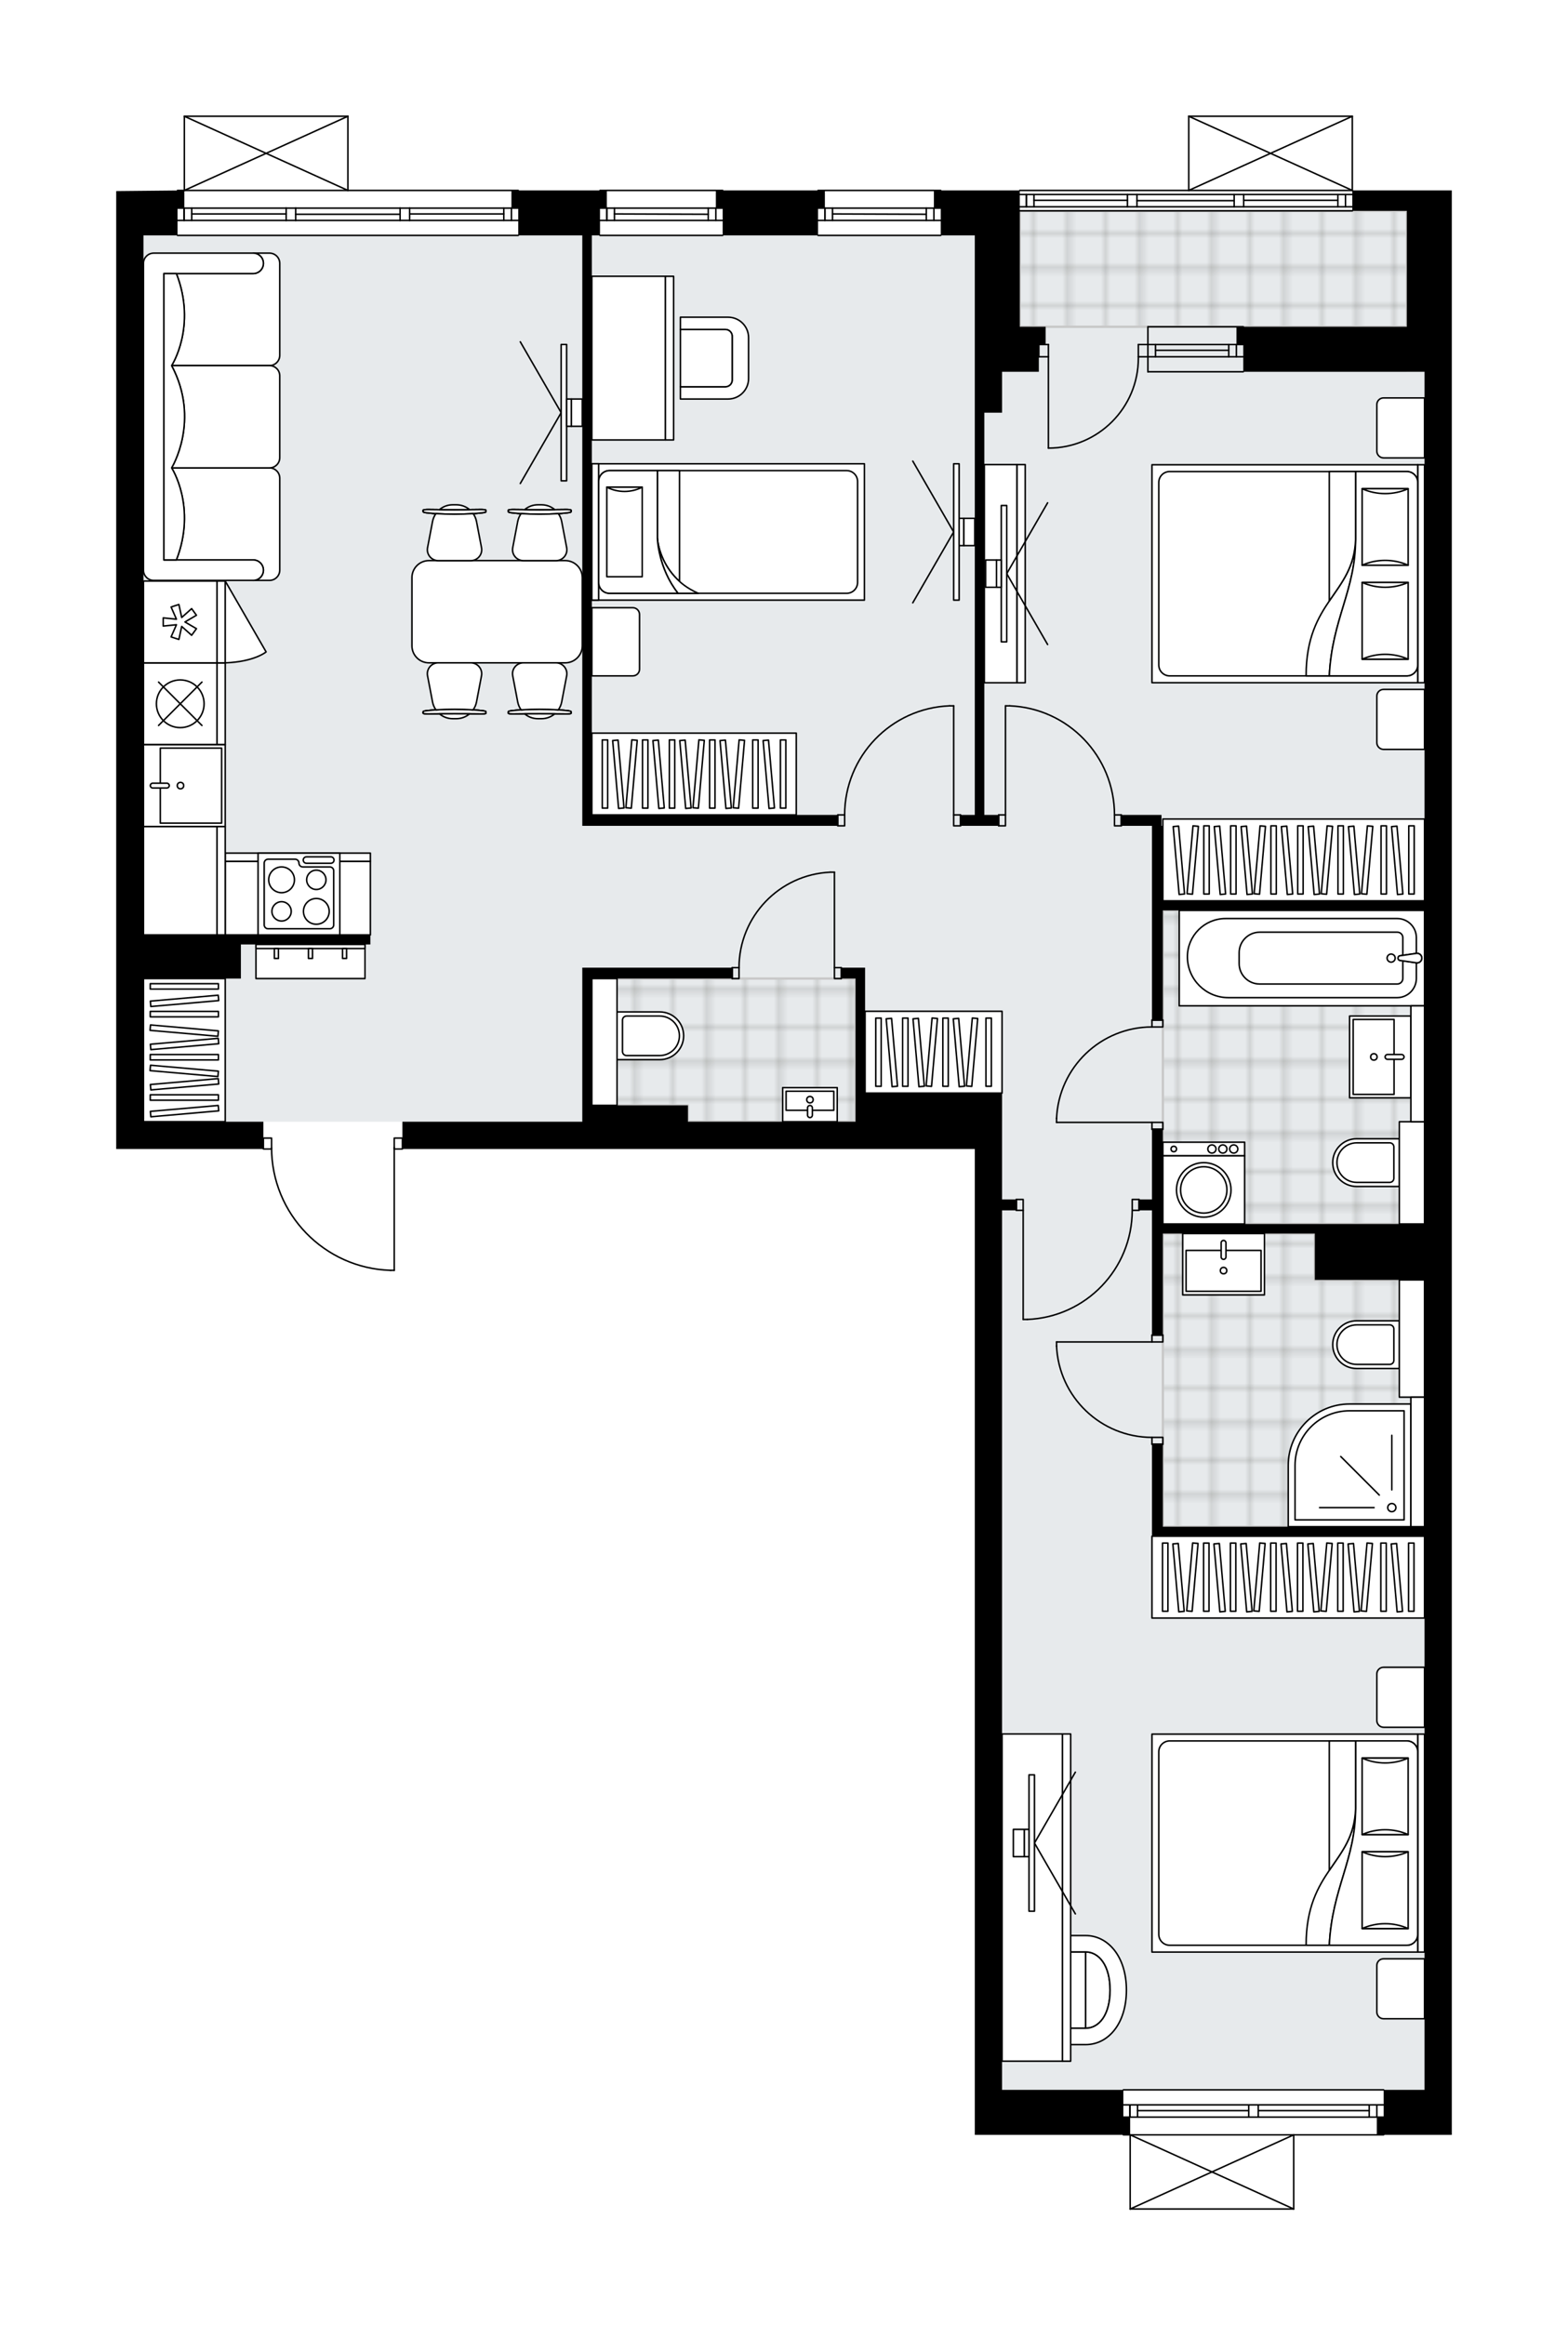 <svg xmlns="http://www.w3.org/2000/svg" xmlns:xlink="http://www.w3.org/1999/xlink" height="2000px" id="Layer_1" style="enable-background:new 0 0 1349.37 2000;" version="1.1" viewBox="0 0 1349.37 2000" width="1349.37px" x="0px" y="0px" xml:space="preserve">
<style type="text/css">
	.st0{fill:none;}
	.st1{opacity:0.25;fill:none;stroke:#13110C;stroke-width:0.4;stroke-miterlimit:10;}
	.st2{fill:#FFFFFF;}
	.st3{fill:#E7EAEC;}
	.st4{fill:url(#SVGID_1_);stroke:#C8C8C8;stroke-width:2;stroke-linecap:round;stroke-linejoin:round;stroke-miterlimit:10;}
	
		.st5{fill:url(#SVGID_00000102526591344338936960000006400349603827355309_);stroke:#C8C8C8;stroke-width:2;stroke-linecap:round;stroke-linejoin:round;stroke-miterlimit:10;}
	
		.st6{fill:url(#SVGID_00000024682137341644146580000015930812004502033316_);stroke:#C8C8C8;stroke-width:2;stroke-linecap:round;stroke-linejoin:round;stroke-miterlimit:10;}
	
		.st7{fill:url(#SVGID_00000161606001927707812830000002809111815082020272_);stroke:#C8C8C8;stroke-width:2;stroke-linecap:round;stroke-linejoin:round;stroke-miterlimit:10;}
	.st8{fill:none;stroke:#000000;stroke-width:1.3;stroke-linecap:round;stroke-linejoin:round;stroke-miterlimit:10;}
	.st9{fill:#FFFFFF;stroke:#000000;stroke-width:1.3;stroke-linecap:round;stroke-linejoin:round;stroke-miterlimit:10;}
	.st10{fill:none;stroke:#000000;stroke-width:1.3;stroke-linecap:round;stroke-linejoin:round;}
	.st11{fill:none;stroke:#000000;stroke-width:1.3;stroke-linecap:round;stroke-linejoin:round;stroke-dasharray:10.819,10.819;}
	.st12{fill:none;stroke:#000000;stroke-width:1.3;stroke-linecap:round;stroke-linejoin:round;stroke-dasharray:10.14,10.14;}
	.st13{fill:none;stroke:#000000;stroke-width:1.3;stroke-linecap:round;stroke-linejoin:round;stroke-dasharray:5.658,5.658;}
	.st14{font-family:'Arial-BoldMT';}
	.st15{font-size:61.471px;}
	.st16{font-size:52.014px;}
	.st17{font-family:'ArialMT';}
	.st18{font-size:40px;}
</style>
<pattern height="14.57" id="New_Pattern_Swatch_2" patternUnits="userSpaceOnUse" style="overflow:visible;" viewBox="7.49 -22.06 14.57 14.57" width="14.57" x="-3430.78" y="-2422.26">
	<g>
		<rect class="st0" height="14.57" width="14.57" x="7.49" y="-22.06" />
		<g>
			<rect class="st1" height="7.29" width="7.29" x="14.77" y="-7.49" />
		</g>
		<g>
			<rect class="st1" height="7.29" width="7.29" x="0.2" y="-7.49" />
		</g>
		<g>
			<rect class="st1" height="7.29" width="7.29" x="22.06" y="-14.77" />
		</g>
		<g>
			<rect class="st1" height="7.29" width="7.29" x="7.49" y="-14.77" />
			<rect class="st1" height="7.29" width="7.29" x="14.77" y="-22.06" />
		</g>
		<g>
			<rect class="st1" height="7.29" width="7.29" x="0.2" y="-22.06" />
		</g>
		<g>
			<rect class="st1" height="7.29" width="7.29" x="22.06" y="-29.35" />
		</g>
		<g>
			<rect class="st1" height="7.29" width="7.29" x="7.49" y="-29.35" />
		</g>
	</g>
</pattern>
<path class="st2" d="M1210.66,163.78h38.7v15.25v23.46v78.58  v38.7v1360.47v23.46v15.25v78.58v23.46v15.25h-57.99c0,0.36-0.29,0.65-0.65,0.65h-76.76V1900c0,0,0,0.01,0,0.01  c0,0.04-0.01,0.07-0.02,0.11c-0.01,0.05-0.01,0.1-0.03,0.15c0,0,0,0,0,0.01c0,0.01-0.01,0.01-0.01,0.01  c-0.05,0.09-0.12,0.17-0.2,0.23c-0.02,0.02-0.04,0.03-0.06,0.04c-0.09,0.05-0.2,0.09-0.31,0.09H972.58c-0.12,0-0.22-0.04-0.31-0.09  c-0.02-0.01-0.04-0.03-0.06-0.04c-0.08-0.06-0.16-0.14-0.2-0.23c0-0.01-0.01-0.01-0.01-0.01c0,0,0,0,0-0.01  c-0.02-0.04-0.02-0.1-0.03-0.15c-0.01-0.04-0.02-0.07-0.02-0.11c0,0,0-0.01,0-0.01v-63.13h-5.21c-0.36,0-0.65-0.29-0.65-0.65H838.88  v-15.25v-23.46V988.27h-94.41H592h-82.68H346.94v0c0,0.36-0.29,0.65-0.65,0.65h-6.39v103.72c0,0.36-0.29,0.65-0.65,0.65h-3.07  c-0.01,0-0.01,0-0.02,0c-27.78-0.82-53.73-12.25-73.09-32.19c-18.93-19.5-29.54-45.07-30-72.18h-6.41c-0.36,0-0.65-0.29-0.65-0.65v0  H100v-23.46V202.48v-22.87v-0.59v-14.66l52.14-0.52c0-0.02-0.01-0.04-0.01-0.07c0-0.36,0.29-0.65,0.65-0.65h5.21V100  c0,0,0-0.01,0-0.01c0-0.04,0.01-0.07,0.02-0.11c0.01-0.05,0.01-0.1,0.03-0.15c0,0,0,0,0-0.01c0.01-0.02,0.03-0.04,0.04-0.06  c0.03-0.05,0.06-0.1,0.1-0.14c0.03-0.02,0.06-0.04,0.09-0.06c0.04-0.03,0.08-0.06,0.12-0.07c0.04-0.02,0.09-0.02,0.14-0.03  c0.03-0.01,0.06-0.02,0.1-0.02h140.72c0,0,0,0,0,0h0.02c0.03,0,0.06,0.01,0.08,0.02c0.05,0.01,0.1,0.01,0.15,0.03  c0.04,0.02,0.08,0.05,0.12,0.07c0.03,0.02,0.06,0.04,0.09,0.06c0.04,0.04,0.07,0.09,0.1,0.14c0.01,0.02,0.03,0.03,0.04,0.06  c0,0,0,0,0,0.01c0.02,0.04,0.02,0.1,0.03,0.15c0.01,0.04,0.02,0.07,0.02,0.11c0,0,0,0.01,0,0.01v63.13h145.95  c0.36,0,0.65,0.29,0.65,0.65c0,0,0,0,0,0h69.07c0,0,0,0,0,0c0-0.36,0.29-0.65,0.65-0.65h105.55c0.36,0,0.65,0.29,0.65,0.65  c0,0,0,0,0,0h80.8c0,0,0,0,0,0c0-0.36,0.29-0.65,0.65-0.65h105.55c0.36,0,0.65,0.29,0.65,0.65c0,0,0,0,0,0h66.72c0,0,0,0,0,0  c0-0.36,0.29-0.65,0.65-0.65h144.78V100c0,0,0-0.01,0-0.01c0-0.04,0.01-0.07,0.02-0.11c0.01-0.05,0.01-0.1,0.03-0.15c0,0,0,0,0-0.01  c0.01-0.02,0.03-0.04,0.04-0.06c0.03-0.05,0.06-0.1,0.1-0.14c0.03-0.03,0.06-0.04,0.09-0.06c0.04-0.03,0.08-0.06,0.12-0.07  c0.04-0.02,0.09-0.02,0.14-0.03c0.03-0.01,0.06-0.02,0.1-0.02h140.72c0,0,0,0,0,0h0.02c0.03,0,0.05,0.01,0.08,0.02  c0.05,0.01,0.11,0.01,0.16,0.03c0.04,0.02,0.07,0.04,0.11,0.07c0.03,0.02,0.07,0.04,0.1,0.07c0.04,0.04,0.07,0.09,0.1,0.14  c0.01,0.02,0.03,0.04,0.04,0.06c0,0,0,0,0,0.01c0.02,0.04,0.02,0.1,0.03,0.15c0.01,0.04,0.02,0.07,0.02,0.11c0,0,0,0.01,0,0.01  v63.78c0,0,0,0,0,0H1210.66z" id="background" />
<g id="floor">
	<polygon class="st3" points="1210.66,319.76 1210.66,181.37 877.58,181.37 877.58,202.48 123.46,202.48 123.46,964.82    862.33,964.82 862.33,1797.52 1225.91,1797.52 1225.91,940.19 1225.91,860.3 1225.91,319.76  " />
	<pattern id="SVGID_1_" patternTransform="matrix(4.138 0 0 4.138 12758.304 13606.95)" xlink:href="#New_Pattern_Swatch_2">
	</pattern>
	<polygon class="st4" points="1225.91,783.03 1204.21,783.03 1184.27,783.03 1000.73,783.03 1000.73,1020.52 1000.73,1044.57    1000.73,1052.78 1185.89,1052.78 1185.89,1052.78 1225.91,1052.78 1225.91,964.82 1214.18,964.82 1214.18,865.13 1225.91,865.13     " />
	
		<pattern id="SVGID_00000029764160705969882590000009816015498755464583_" patternTransform="matrix(4.138 0 0 4.138 12758.304 13606.95)" xlink:href="#New_Pattern_Swatch_2">
	</pattern>
	
		<polygon points="   1225.91,1201.73 1225.91,1100.86 1131.5,1100.86 1131.5,1060.99 1000.73,1060.99 1000.73,1313.14 1068.45,1313.14 1186.03,1313.14    1214.17,1313.14 1214.17,1201.73  " style="fill:url(#SVGID_00000029764160705969882590000009816015498755464583_);stroke:#C8C8C8;stroke-width:2;stroke-linecap:round;stroke-linejoin:round;stroke-miterlimit:10;" />
	
		<pattern id="SVGID_00000039136117892867399310000018026562813359214210_" patternTransform="matrix(4.138 0 0 4.138 12758.304 13606.95)" xlink:href="#New_Pattern_Swatch_2">
	</pattern>
	
		<rect height="99.69" style="fill:url(#SVGID_00000039136117892867399310000018026562813359214210_);stroke:#C8C8C8;stroke-width:2;stroke-linecap:round;stroke-linejoin:round;stroke-miterlimit:10;" width="333.08" x="877.58" y="181.37" />
	
		<pattern id="SVGID_00000119819321307031660600000009092282788433063823_" patternTransform="matrix(4.138 0 0 4.138 12758.304 13606.95)" xlink:href="#New_Pattern_Swatch_2">
	</pattern>
	
		<polygon points="   509.31,841.67 509.31,950.74 592,950.74 592,964.82 736.26,964.82 736.26,950.74 736.26,890.93 736.26,841.67  " style="fill:url(#SVGID_00000119819321307031660600000009092282788433063823_);stroke:#C8C8C8;stroke-width:2;stroke-linecap:round;stroke-linejoin:round;stroke-miterlimit:10;" />
	<g id="LINE_00000013878941313944721340000005824582402014953107_">
		<line class="st8" x1="987.83" x2="1069.92" y1="306.86" y2="306.86" />
	</g>
	<g id="LINE_00000171717534571530784550000012012607325043090865_">
		<line class="st8" x1="987.83" x2="1069.92" y1="296.31" y2="296.31" />
	</g>
	<g id="LINE_00000030479026735124398910000000771899306224531330_">
		<line class="st8" x1="994.39" x2="1057.41" y1="301.3" y2="301.3" />
	</g>
	<g id="LINE_00000003802316807872532130000013671563790762575519_">
		<line class="st8" x1="1063.98" x2="1063.98" y1="306.86" y2="296.31" />
	</g>
	<g id="LINE_00000100376939177702476660000001665398655414305688_">
		<line class="st8" x1="994.39" x2="994.39" y1="306.86" y2="296.31" />
	</g>
	<g id="LINE_00000130625313375423207320000017805426439475169939_">
		<line class="st8" x1="987.83" x2="1069.92" y1="319.76" y2="319.76" />
	</g>
	<g id="LINE_00000142898866299944428890000007118787410313077931_">
		<line class="st8" x1="1069.92" x2="987.83" y1="281.08" y2="281.08" />
	</g>
	<g id="LINE_00000091714605743816127810000012173370381691367847_">
		<line class="st8" x1="1057.41" x2="1057.41" y1="306.87" y2="296.31" />
	</g>
	<g id="LINE_00000174583988874550777210000017460047446703189413_">
		<line class="st8" x1="987.83" x2="987.83" y1="319.76" y2="281.09" />
	</g>
	<g id="LINE_00000023994547651900985710000017298744786880579732_">
		<line class="st8" x1="152.78" x2="445.98" y1="163.78" y2="163.78" />
	</g>
	<g id="LINE_00000026165870617477048130000010943144271281603239_">
		<line class="st8" x1="158.43" x2="158.43" y1="179.02" y2="189.58" />
	</g>
	<g id="LINE_00000179621391315636257840000007610520526721219773_">
		<line class="st8" x1="440.12" x2="440.12" y1="179.02" y2="189.58" />
	</g>
	<g id="LINE_00000179639373803496901690000000670212409000034981_">
		<line class="st8" x1="246.25" x2="165" y1="184.01" y2="184.01" />
	</g>
	<g id="LINE_00000147930374948417028830000012187509980219483026_">
		<line class="st8" x1="433.55" x2="352.51" y1="184.01" y2="184.01" />
	</g>
	<g id="LINE_00000165198052230859433830000005404820542786469533_">
		<line class="st8" x1="433.55" x2="433.55" y1="189.58" y2="179.02" />
	</g>
	<g id="LINE_00000085219331679958853320000002919901505076788400_">
		<line class="st8" x1="158.43" x2="158.43" y1="179.02" y2="189.58" />
	</g>
	<g id="LINE_00000128448765476868713690000000150177382358247575_">
		<line class="st8" x1="165" x2="165" y1="189.58" y2="179.02" />
	</g>
	<g id="LINE_00000117672977589161881800000013064649804756062395_">
		<line class="st8" x1="254.46" x2="254.46" y1="179.02" y2="189.58" />
	</g>
	<g id="LINE_00000181782689399173575030000013460248774331104647_">
		<line class="st8" x1="254.46" x2="246.25" y1="189.58" y2="189.58" />
	</g>
	<g id="LINE_00000011747492838720293100000011919657211215622333_">
		<line class="st8" x1="246.25" x2="246.25" y1="189.58" y2="179.02" />
	</g>
	<g id="LINE_00000129922369710018130110000015564245129481947281_">
		<line class="st8" x1="246.25" x2="254.46" y1="179.02" y2="179.02" />
	</g>
	<g id="LINE_00000071528643438059920430000001361680980838912442_">
		<line class="st8" x1="445.98" x2="152.78" y1="202.48" y2="202.48" />
	</g>
	<g id="LINE_00000096743698950070488160000009312699488614677413_">
		<line class="st8" x1="352.51" x2="352.51" y1="179.02" y2="189.58" />
	</g>
	<g id="LINE_00000052104463871830014790000010637423589251858623_">
		<line class="st8" x1="352.51" x2="344.3" y1="189.58" y2="189.58" />
	</g>
	<g id="LINE_00000002367483047108661120000016699800310950961289_">
		<line class="st8" x1="344.3" x2="344.3" y1="189.58" y2="179.02" />
	</g>
	<g id="LINE_00000077284201331528401390000004030976811044744086_">
		<line class="st8" x1="344.3" x2="352.51" y1="179.02" y2="179.02" />
	</g>
	<g id="LINE_00000023962152174973693330000003670224568409417120_">
		<line class="st8" x1="344.3" x2="254.46" y1="184.3" y2="184.3" />
	</g>
	<g id="LWPOLYLINE_00000107557306410992119960000002471288228681977505_">
		<line class="st8" x1="352.51" x2="445.98" y1="179.02" y2="179.02" />
	</g>
	<g id="LWPOLYLINE_00000004520369470309423490000016670150111766331269_">
		<line class="st8" x1="344.3" x2="254.46" y1="179.02" y2="179.02" />
	</g>
	<g id="LWPOLYLINE_00000169522486610513742150000005658558566928650643_">
		<line class="st8" x1="246.25" x2="152.78" y1="179.02" y2="179.02" />
	</g>
	<g id="LWPOLYLINE_00000060753194178834216590000008563996065086541484_">
		<line class="st8" x1="352.51" x2="445.98" y1="189.58" y2="189.58" />
	</g>
	<g id="LWPOLYLINE_00000075870344354384915060000017522429440864490427_">
		<line class="st8" x1="344.3" x2="254.46" y1="189.58" y2="189.58" />
	</g>
	<g id="LWPOLYLINE_00000081626346659500257160000011520679785660044449_">
		<line class="st8" x1="246.25" x2="152.78" y1="189.58" y2="189.58" />
	</g>
	<g id="LINE_00000121277404692162969270000001723860862082437304_">
		<line class="st8" x1="877.58" x2="1163.75" y1="163.78" y2="163.78" />
	</g>
	<g id="LINE_00000120533263713944288630000008356007937129310903_">
		<line class="st8" x1="883.24" x2="883.24" y1="167.3" y2="177.85" />
	</g>
	<g id="LINE_00000025401943176897396880000002992985519417974681_">
		<line class="st8" x1="1157.89" x2="1157.89" y1="167.3" y2="177.85" />
	</g>
	<g id="LINE_00000139278921216409065660000007143268300307130035_">
		<line class="st8" x1="970.23" x2="889.8" y1="172.28" y2="172.28" />
	</g>
	<g id="LINE_00000027570111587269535470000005921856436247549062_">
		<line class="st8" x1="1151.32" x2="1070.28" y1="172.28" y2="172.28" />
	</g>
	<g id="LINE_00000139981360859161275610000013688400926097423782_">
		<line class="st8" x1="1151.32" x2="1151.32" y1="177.85" y2="167.3" />
	</g>
	<g id="LINE_00000099651496216376951460000014245677379415441557_">
		<line class="st8" x1="883.24" x2="883.24" y1="167.3" y2="177.85" />
	</g>
	<g id="LINE_00000106854637636901348840000012099056639697726347_">
		<line class="st8" x1="889.8" x2="889.8" y1="177.85" y2="167.3" />
	</g>
	<g id="LINE_00000049932184757460328220000008382054444200589960_">
		<line class="st8" x1="978.44" x2="978.44" y1="167.3" y2="177.85" />
	</g>
	<g id="LINE_00000101798942110711980560000005947646685423410873_">
		<line class="st8" x1="978.44" x2="970.23" y1="177.85" y2="177.85" />
	</g>
	<g id="LINE_00000098913267813936783230000001170238054223088523_">
		<line class="st8" x1="970.23" x2="970.23" y1="177.85" y2="167.3" />
	</g>
	<g id="LINE_00000097491610160562358320000008815742596970087102_">
		<line class="st8" x1="970.23" x2="978.44" y1="167.3" y2="167.3" />
	</g>
	<g id="LINE_00000127012497990204484340000018409691402457933478_">
		<line class="st8" x1="1163.75" x2="877.58" y1="181.37" y2="181.37" />
	</g>
	<g id="LINE_00000026846271648629227070000014143103110359309739_">
		<line class="st8" x1="1070.28" x2="1070.28" y1="167.3" y2="177.85" />
	</g>
	<g id="LINE_00000171696460808191901200000012640452440364358808_">
		<line class="st8" x1="1070.28" x2="1062.07" y1="177.85" y2="177.85" />
	</g>
	<g id="LINE_00000109715642561365402130000003934725409028626062_">
		<line class="st8" x1="1062.07" x2="1062.07" y1="177.85" y2="167.3" />
	</g>
	<g id="LINE_00000109030286646063619750000007376328123837454527_">
		<line class="st8" x1="1062.07" x2="1070.28" y1="167.3" y2="167.3" />
	</g>
	<g id="LINE_00000007428474045343568510000000585070813600355758_">
		<line class="st8" x1="1062.07" x2="978.44" y1="172.57" y2="172.57" />
	</g>
	<g id="LWPOLYLINE_00000070800589561847364410000011468545666613228175_">
		<line class="st8" x1="1070.28" x2="1163.75" y1="167.3" y2="167.3" />
	</g>
	<g id="LWPOLYLINE_00000031176686345341433920000018369554682876797369_">
		<line class="st8" x1="1062.07" x2="978.44" y1="167.3" y2="167.3" />
	</g>
	<g id="LWPOLYLINE_00000158001218582389077140000010339768636820396479_">
		<line class="st8" x1="970.23" x2="877.58" y1="167.3" y2="167.3" />
	</g>
	<g id="LWPOLYLINE_00000008840605287233876890000013899675786297689495_">
		<line class="st8" x1="1070.28" x2="1163.75" y1="177.85" y2="177.85" />
	</g>
	<g id="LWPOLYLINE_00000117665339895578552040000004920402932577104540_">
		<line class="st8" x1="1062.07" x2="978.44" y1="177.85" y2="177.85" />
	</g>
	<g id="LWPOLYLINE_00000078038395496070259110000000345271787459911605_">
		<line class="st8" x1="970.23" x2="877.58" y1="177.85" y2="177.85" />
	</g>
	<g id="LINE_00000016775602529792699630000011849751922261465742_">
		<line class="st8" x1="516.35" x2="621.91" y1="163.78" y2="163.78" />
	</g>
	<g id="LINE_00000167390358802260957410000000092947701704894102_">
		<line class="st8" x1="621.91" x2="516.35" y1="189.58" y2="189.58" />
	</g>
	<g id="LINE_00000073721340988119045710000016121680178375731627_">
		<line class="st8" x1="522.22" x2="522.22" y1="179.02" y2="189.58" />
	</g>
	<g id="LINE_00000147917327247766900980000007399473548569293955_">
		<line class="st8" x1="616.04" x2="616.04" y1="179.02" y2="189.58" />
	</g>
	<g id="LINE_00000121972670424365506710000004710192523304746175_">
		<line class="st8" x1="621.91" x2="516.35" y1="179.02" y2="179.02" />
	</g>
	<g id="LINE_00000050656610720682954600000004179277773300631456_">
		<line class="st8" x1="609.47" x2="528.78" y1="184.3" y2="184.01" />
	</g>
	<g id="LINE_00000067943895407897697240000010478587201951905956_">
		<line class="st8" x1="609.47" x2="609.47" y1="189.58" y2="179.02" />
	</g>
	<g id="LINE_00000158013885155929332240000014613550294372673445_">
		<line class="st8" x1="522.22" x2="522.22" y1="179.02" y2="189.58" />
	</g>
	<g id="LINE_00000113324828329417891100000018386029222641098682_">
		<line class="st8" x1="528.78" x2="528.78" y1="189.58" y2="179.02" />
	</g>
	<g id="LINE_00000072278927381712892850000001468702296195833502_">
		<line class="st8" x1="621.91" x2="516.35" y1="202.48" y2="202.48" />
	</g>
	<g id="LINE_00000151530480512470123790000010581961771170667649_">
		<line class="st8" x1="704" x2="809.56" y1="163.78" y2="163.78" />
	</g>
	<g id="LINE_00000031184779353682314230000017713572865955140500_">
		<line class="st8" x1="809.56" x2="704" y1="189.58" y2="189.58" />
	</g>
	<g id="LINE_00000119824029355966084840000007897483964603620529_">
		<line class="st8" x1="709.87" x2="709.87" y1="179.02" y2="189.58" />
	</g>
	<g id="LINE_00000131325922696376030720000004874091114473383306_">
		<line class="st8" x1="803.69" x2="803.69" y1="179.02" y2="189.58" />
	</g>
	<g id="LINE_00000148629896476533250790000016792408602153577096_">
		<line class="st8" x1="809.56" x2="704" y1="179.02" y2="179.02" />
	</g>
	<g id="LINE_00000063628445743256317510000010322028615311545233_">
		<line class="st8" x1="797.13" x2="716.44" y1="184.3" y2="184.01" />
	</g>
	<g id="LINE_00000127727179033950680570000016530037220800878236_">
		<line class="st8" x1="797.13" x2="797.13" y1="189.58" y2="179.02" />
	</g>
	<g id="LINE_00000140731075023874787180000006058032224827714742_">
		<line class="st8" x1="709.87" x2="709.87" y1="179.02" y2="189.58" />
	</g>
	<g id="LINE_00000069380132669570409560000005891844454862610623_">
		<line class="st8" x1="716.44" x2="716.44" y1="189.58" y2="179.02" />
	</g>
	<g id="LINE_00000104670010300025679800000012771597600803816328_">
		<line class="st8" x1="809.56" x2="704" y1="202.48" y2="202.48" />
	</g>
	<g id="LINE_00000124858884054466084510000010450978856876162223_">
		<line class="st8" x1="966.72" x2="1190.72" y1="1797.52" y2="1797.52" />
	</g>
	<g id="LINE_00000021094774613847207030000017090278942082188935_">
		<line class="st8" x1="1190.72" x2="1082.82" y1="1820.97" y2="1820.97" />
	</g>
	<g id="LINE_00000091710335183081452940000007407664483813585077_">
		<line class="st8" x1="1074.61" x2="966.72" y1="1820.97" y2="1820.97" />
	</g>
	<g id="LINE_00000173143312863719491690000001546659698310651831_">
		<line class="st8" x1="972.37" x2="972.37" y1="1810.42" y2="1820.97" />
	</g>
	<g id="LINE_00000018941397928174132080000006049837827447433107_">
		<line class="st8" x1="1184.86" x2="1184.86" y1="1810.42" y2="1820.97" />
	</g>
	<g id="LINE_00000078038626068005358490000006412404297349844400_">
		<line class="st8" x1="1190.72" x2="1082.82" y1="1810.42" y2="1810.42" />
	</g>
	<g id="LINE_00000034776907177334619100000000435473672098988200_">
		<line class="st8" x1="1074.61" x2="966.72" y1="1810.42" y2="1810.42" />
	</g>
	<g id="LINE_00000092438245407549221560000000112205263878040483_">
		<line class="st8" x1="1074.61" x2="978.94" y1="1815.4" y2="1815.4" />
	</g>
	<g id="LINE_00000031918604142772361220000003712249076090802309_">
		<line class="st8" x1="1178.29" x2="1082.82" y1="1815.4" y2="1815.4" />
	</g>
	<g id="LINE_00000021802083863110327790000005217498644264224657_">
		<line class="st8" x1="1178.29" x2="1178.29" y1="1820.97" y2="1810.42" />
	</g>
	<g id="LINE_00000124864809290572569910000005718395621890853769_">
		<line class="st8" x1="972.37" x2="972.37" y1="1810.42" y2="1820.97" />
	</g>
	<g id="LINE_00000103261112555723783120000010270176679737929651_">
		<line class="st8" x1="978.94" x2="978.94" y1="1820.97" y2="1810.42" />
	</g>
	<g id="LINE_00000165953892589026841060000014720479193941363073_">
		<line class="st8" x1="1082.82" x2="1082.82" y1="1810.42" y2="1820.97" />
	</g>
	<g id="LINE_00000177467740701790859920000007474844965321497223_">
		<line class="st8" x1="1082.82" x2="1074.61" y1="1820.97" y2="1820.97" />
	</g>
	<g id="LINE_00000090288113826795844740000018320849916333131943_">
		<line class="st8" x1="1074.61" x2="1074.61" y1="1820.97" y2="1810.42" />
	</g>
	<g id="LINE_00000102519520307315220250000012836595053632572582_">
		<line class="st8" x1="1074.61" x2="1082.82" y1="1810.42" y2="1810.42" />
	</g>
	<g id="LINE_00000152226529978934418870000005439692057050355627_">
		<line class="st8" x1="1190.72" x2="966.72" y1="1836.22" y2="1836.22" />
	</g>
	<g id="LWPOLYLINE_00000094584667230867653170000005289745120355446436_">
		<rect class="st8" height="9.38" width="5.86" x="718.08" y="832.29" />
	</g>
	<g id="LWPOLYLINE_00000075133467929094201810000007168569059437956266_">
		<rect class="st8" height="9.38" width="5.86" x="630.12" y="832.29" />
	</g>
	<g id="LINE_00000029042472165560789900000004964939943436737665_">
		<line class="st8" x1="723.94" x2="723.94" y1="832.29" y2="841.67" />
	</g>
	<g id="LINE_00000080168409741195042360000018274935205791686827_">
		<line class="st8" x1="630.12" x2="630.12" y1="832.29" y2="841.67" />
	</g>
	<g id="LINE_00000164507269810339140060000002235659391250136977_">
		<line class="st8" x1="718.08" x2="718.08" y1="832.29" y2="750.19" />
	</g>
	<g id="ARC_00000109009063119479272920000004463032956285186961_">
		<path class="st8" d="M635.98,832.29c0.03-43.97,34.65-80.14,78.58-82.1" />
	</g>
	<g id="LINE_00000051355840269667925140000011362521382290555278_">
		<line class="st8" x1="718.08" x2="714.56" y1="750.19" y2="750.19" />
	</g>
	<g id="LWPOLYLINE_00000020371096345433989560000013315414801652223143_">
		<rect class="st8" height="5.86" width="9.38" x="991.34" y="965.4" />
	</g>
	<g id="LWPOLYLINE_00000097483884295500500660000014768704143019805859_">
		<rect class="st8" height="5.86" width="9.38" x="991.34" y="877.44" />
	</g>
	<g id="LINE_00000150068337439854944230000010113999444017612461_">
		<line class="st8" x1="991.34" x2="1000.73" y1="971.27" y2="971.27" />
	</g>
	<g id="LINE_00000144318408041776220510000006721473953892301753_">
		<line class="st8" x1="991.34" x2="1000.73" y1="877.44" y2="877.44" />
	</g>
	<g id="LINE_00000101782019028568093570000001522486109587634335_">
		<line class="st8" x1="991.34" x2="909.25" y1="965.4" y2="965.4" />
	</g>
	<g id="ARC_00000132780294229086296490000008780345252342969261_">
		<path class="st8" d="M909.25,961.88c1.95-43.93,38.12-78.55,82.1-78.58" />
	</g>
	<g id="LINE_00000138568446173653086680000002919578187013328806_">
		<line class="st8" x1="909.25" x2="909.25" y1="965.4" y2="961.88" />
	</g>
	<g id="LWPOLYLINE_00000057134586981194658080000008608004893519624124_">
		<rect class="st8" height="5.86" width="9.38" x="991.34" y="1148.36" />
	</g>
	<g id="LWPOLYLINE_00000005968975290734329050000008496875200811227823_">
		<rect class="st8" height="5.86" width="9.38" x="991.34" y="1236.32" />
	</g>
	<g id="LINE_00000127033674839307738750000010009429892289516461_">
		<line class="st8" x1="991.34" x2="1000.73" y1="1148.36" y2="1148.36" />
	</g>
	<g id="LINE_00000136402848104392348520000007134772445134392496_">
		<line class="st8" x1="991.34" x2="1000.73" y1="1242.19" y2="1242.19" />
	</g>
	<g id="LINE_00000086665294845182344320000017338035485327331500_">
		<line class="st8" x1="991.34" x2="909.25" y1="1154.23" y2="1154.23" />
	</g>
	<g id="ARC_00000062151298381852074870000013954159305712406679_">
		<path class="st8" d="M991.34,1236.32c-43.97-0.03-80.14-34.65-82.1-78.58" />
	</g>
	<g id="LINE_00000171702011659566800870000001602392869862320307_">
		<line class="st8" x1="909.25" x2="909.25" y1="1154.23" y2="1157.74" />
	</g>
	<g id="LWPOLYLINE_00000170999002296979744180000012160677975874453182_">
		<rect class="st8" height="9.38" width="5.86" x="859.4" y="700.93" />
	</g>
	<g id="LWPOLYLINE_00000059995184874966452100000015948608826650899855_">
		<rect class="st8" height="9.38" width="5.86" x="959.09" y="700.93" />
	</g>
	<g id="LINE_00000109720279400467431090000015727933259064337063_">
		<line class="st8" x1="859.4" x2="859.4" y1="700.93" y2="710.31" />
	</g>
	<g id="LINE_00000005258430041203822590000003786249303407348148_">
		<line class="st8" x1="964.96" x2="964.96" y1="700.93" y2="710.31" />
	</g>
	<g id="LINE_00000093136672065874214660000014127616824063531433_">
		<line class="st8" x1="865.27" x2="865.27" y1="700.93" y2="607.1" />
	</g>
	<g id="LINE_00000139267252856325116520000016942738915665419942_">
		<line class="st8" x1="868.78" x2="865.27" y1="607.1" y2="607.1" />
	</g>
	<g id="ARC_00000042004353367591962020000010269110455893444006_">
		<path class="st8" d="M868.78,607.1c50.41,1.95,90.28,43.38,90.31,93.83" />
	</g>
	<g id="LWPOLYLINE_00000064345250722617357270000012673733889072767873_">
		<rect class="st8" height="9.38" width="5.86" x="820.7" y="700.93" />
	</g>
	<g id="LWPOLYLINE_00000122000581573876313920000016450235727643952271_">
		<rect class="st8" height="9.38" width="5.86" x="721.01" y="700.93" />
	</g>
	<g id="LINE_00000039817026192438070450000012332039789232858032_">
		<line class="st8" x1="826.56" x2="826.56" y1="700.93" y2="710.31" />
	</g>
	<g id="LINE_00000125588319088642294950000015867518412634013084_">
		<line class="st8" x1="721.01" x2="721.01" y1="700.93" y2="710.31" />
	</g>
	<g id="LINE_00000169554572664736579740000008778753429507230644_">
		<line class="st8" x1="820.7" x2="820.7" y1="700.93" y2="607.1" />
	</g>
	<g id="LINE_00000129178440390893757650000015482152263251011000_">
		<line class="st8" x1="817.18" x2="820.7" y1="607.1" y2="607.1" />
	</g>
	<g id="ARC_00000118360687344048501960000016371139994936564393_">
		<path class="st8" d="M726.87,700.93c0.03-50.45,39.89-91.87,90.31-93.83" />
	</g>
	<g id="LWPOLYLINE_00000098194669601339172960000001167799270474659756_">
		<rect class="st8" height="9.38" width="5.86" x="874.65" y="1031.67" />
	</g>
	<g id="LWPOLYLINE_00000137132613957100269960000013567058720076453009_">
		<rect class="st8" height="9.38" width="5.86" x="974.34" y="1031.67" />
	</g>
	<g id="LINE_00000050632261785447457750000008567379788701771448_">
		<line class="st8" x1="874.65" x2="874.65" y1="1041.05" y2="1031.67" />
	</g>
	<g id="LINE_00000108297016619569088410000017780316593565547930_">
		<line class="st8" x1="980.2" x2="980.2" y1="1041.05" y2="1031.67" />
	</g>
	<g id="LINE_00000001624908481283472690000008467700410921520800_">
		<line class="st8" x1="880.51" x2="880.51" y1="1041.05" y2="1134.87" />
	</g>
	<g id="LINE_00000089576103681129746130000017548945267218913439_">
		<line class="st8" x1="884.03" x2="880.51" y1="1134.87" y2="1134.87" />
	</g>
	<g id="ARC_00000016769717667802910370000012854859681897184947_">
		<path class="st8" d="M974.34,1041.05c-0.03,50.45-39.89,91.87-90.31,93.83" />
	</g>
	<g id="LWPOLYLINE_00000009590878252995638580000003513974462445060286_">
		<rect class="st8" height="9.38" width="7.04" x="226.66" y="978.89" />
	</g>
	<g id="LWPOLYLINE_00000098899675004628126110000013750909471880755081_">
		<rect class="st8" height="9.38" width="7.04" x="339.26" y="978.89" />
	</g>
	<g id="LWPOLYLINE_00000028298779701770658650000017884773992231835529_">
		<path class="st8" d="M336.18,1092.64c-57.08-1.69-102.48-48.45-102.48-105.55" />
	</g>
	<g id="LINE_00000109732397602005957730000006761221740064796290_">
		<line class="st8" x1="339.26" x2="339.26" y1="987.09" y2="1092.64" />
	</g>
	<g id="LINE_00000096754441271600871050000013418364627727729579_">
		<line class="st8" x1="339.26" x2="336.18" y1="1092.64" y2="1092.64" />
	</g>
	<g id="ARC_00000008117316999910222050000011295664086527002753_">
		<path class="st8" d="M979.62,306.86c0.01,0.38,0.01,0.77,0.01,1.15c0,42.76-34.66,77.42-77.41,77.43" />
	</g>
	<g id="LINE_00000150070690243010824080000002455456646586270110_">
		<line class="st8" x1="902.21" x2="902.21" y1="306.86" y2="385.44" />
	</g>
	<g id="LINE_00000159439076029921815010000013344996759657586612_">
		<line class="st8" x1="987.83" x2="979.62" y1="306.86" y2="306.86" />
	</g>
	<g id="LINE_00000026121166591923682460000003999441731586172332_">
		<line class="st8" x1="979.62" x2="979.62" y1="306.86" y2="296.31" />
	</g>
	<g id="LINE_00000160886703657185156970000013806410258395379855_">
		<line class="st8" x1="979.62" x2="987.83" y1="296.31" y2="296.31" />
	</g>
	<g id="LINE_00000088852858538532825180000000031147232167219118_">
		<line class="st8" x1="894" x2="902.21" y1="296.31" y2="296.31" />
	</g>
	<g id="LINE_00000096029680849462212970000004538054741897195186_">
		<line class="st8" x1="902.21" x2="902.21" y1="296.31" y2="306.86" />
	</g>
	<g id="LINE_00000154419647291798659660000017368999169927623095_">
		<line class="st8" x1="902.21" x2="894" y1="306.86" y2="306.86" />
	</g>
	<g id="LINE_00000077304397295917812880000001666688255807312026_">
		<line class="st8" x1="894" x2="894" y1="296.31" y2="306.86" />
	</g>
	<g id="LINE_00000029004511073739989730000001789454108260784780_">
		<line class="st8" x1="1023.01" x2="1163.75" y1="100" y2="100" />
	</g>
	<g id="LINE_00000098220932357925932070000011733683013328319877_">
		<line class="st8" x1="1163.75" x2="1163.75" y1="100" y2="163.78" />
	</g>
	<g id="LINE_00000081629881065285657980000010628393141297083296_">
		<line class="st8" x1="1023.01" x2="1023.01" y1="163.78" y2="100" />
	</g>
	<g id="LWPOLYLINE_00000008833777129940672400000008421686589973050532_">
		<line class="st8" x1="1163.75" x2="1023.01" y1="163.78" y2="100" />
	</g>
	<g id="LWPOLYLINE_00000158732625571667569380000006488122124193793962_">
		<line class="st8" x1="1023.01" x2="1163.75" y1="163.78" y2="100" />
	</g>
	<g id="LINE_00000121241044138135976250000006603164743109261225_">
		<line class="st8" x1="158.64" x2="299.38" y1="100" y2="100" />
	</g>
	<g id="LINE_00000058586042877935920360000011711904699471885204_">
		<line class="st8" x1="299.38" x2="299.38" y1="100" y2="163.78" />
	</g>
	<g id="LINE_00000070804352716765870870000007792742112963229067_">
		<line class="st8" x1="158.64" x2="158.64" y1="163.78" y2="100" />
	</g>
	<g id="LWPOLYLINE_00000026877575519922549620000014592517300386838708_">
		<line class="st8" x1="299.38" x2="158.64" y1="163.78" y2="100" />
	</g>
	<g id="LWPOLYLINE_00000002381660629213460240000016231023806354747548_">
		<line class="st8" x1="158.64" x2="299.38" y1="163.78" y2="100" />
	</g>
	<g id="LINE_00000085963353107232601780000015592403426067692432_">
		<line class="st8" x1="1113.32" x2="972.58" y1="1900" y2="1900" />
	</g>
	<g id="LINE_00000049916435944279888370000007448270265140983447_">
		<line class="st8" x1="972.58" x2="972.58" y1="1900" y2="1836.22" />
	</g>
	<g id="LINE_00000031885890002171708300000010530104728004236456_">
		<line class="st8" x1="1113.32" x2="1113.32" y1="1836.22" y2="1900" />
	</g>
	<g id="LWPOLYLINE_00000064341700521548623850000018081045337249991054_">
		<line class="st8" x1="972.58" x2="1113.32" y1="1836.22" y2="1900" />
	</g>
	<g id="LWPOLYLINE_00000032616666357937927620000002766198079809874614_">
		<line class="st8" x1="1113.32" x2="972.58" y1="1836.22" y2="1900" />
	</g>
	<polygon points="966.72,1797.52 862.33,1797.52 862.33,1041.05 874.65,1041.05 874.65,1031.67 862.33,1031.67 862.33,940.19    838.88,940.19 744.47,940.19 744.47,832.29 736.26,832.29 723.94,832.29 723.94,841.67 736.26,841.67 736.26,964.81 592,964.81    592,950.74 509.31,950.74 509.31,841.67 630.12,841.67 630.12,832.29 501.11,832.29 501.11,841.67 501.11,964.81 346.29,964.81    346.29,988.27 509.31,988.27 592,988.27 744.47,988.27 838.88,988.27 838.88,1797.52 838.88,1820.97 838.88,1836.22    972.58,1836.22 972.58,1820.97 966.72,1820.97  " />
	<polygon points="862.33,354.95 862.33,319.76 877.58,319.76 894,319.76 894,296.31 899.86,296.31 899.86,281.06 877.58,281.06    877.58,202.48 877.58,179.02 877.58,163.78 803.69,163.78 803.69,179.02 809.56,179.02 809.56,202.48 838.88,202.48 838.88,319.76    838.88,354.95 838.88,700.93 826.56,700.93 826.56,710.31 859.4,710.31 859.4,700.93 847.09,700.93 847.09,354.95  " />
	<polygon points="1163.75,163.78 1163.75,181.37 1210.66,181.37 1210.66,202.48 1210.66,281.06 1069.92,281.06 1064.06,281.06    1064.06,296.31 1069.92,296.31 1069.92,319.76 1225.91,319.76 1225.91,774.82 1000.73,774.82 1000.73,710.31 999.55,710.31    999.55,700.93 964.96,700.93 964.96,710.31 991.34,710.31 991.34,877.44 1000.73,877.44 1000.73,783.03 1225.91,783.03    1225.91,1052.78 1131.5,1052.78 1000.73,1052.78 1000.73,971.27 991.34,971.27 991.34,1031.67 980.2,1031.67 980.2,1041.05    991.34,1041.05 991.34,1148.36 1000.73,1148.36 1000.73,1060.99 1131.5,1060.99 1131.5,1100.86 1225.91,1100.86 1225.91,1313.14    1000.73,1313.14 1000.73,1242.19 991.34,1242.19 991.34,1313.14 991.34,1321.35 1225.91,1321.35 1225.91,1680.24 1225.91,1703.69    1225.91,1718.94 1225.91,1797.52 1190.72,1797.52 1190.72,1820.97 1184.86,1820.97 1184.86,1836.22 1249.37,1836.22    1249.37,1820.97 1249.37,1797.52 1249.37,1718.94 1249.37,1703.69 1249.37,1680.24 1249.37,319.76 1249.37,281.06 1249.37,202.48    1249.37,179.02 1249.37,163.78 1210.66,163.78  " />
	<polygon points="501.11,710.31 721.01,710.31 721.01,700.93 509.31,700.93 509.31,202.48 516.35,202.48 516.35,179.02    522.22,179.02 522.22,163.78 440.12,163.78 440.12,179.02 445.98,179.02 445.98,202.48 501.11,202.48 501.11,700.93  " />
	<polygon points="123.46,804.14 123.46,202.48 152.78,202.48 152.78,179.08 158.64,179.02 158.64,163.78 100,164.36 100,179.02    100,179.61 100,202.48 100,964.81 100,988.27 226.66,988.27 226.66,964.81 123.46,964.81 123.46,841.67 207.31,841.67    207.31,812.35 318.73,812.35 318.73,804.14 207.31,804.14  " />
	<polygon points="704,202.48 704,179.02 709.87,179.02 709.87,163.78 616.04,163.78 616.04,179.02 621.91,179.02 621.91,202.48  " />
</g>
<g id="mebel">
	<g>
		<path class="st9" d="M1184.86,348.01V388c0,3.24,2.63,5.86,5.86,5.86h35.18v-51.6h-35.3    C1187.43,342.26,1184.86,344.83,1184.86,348.01z" />
		<path class="st9" d="M1184.86,598.73v39.99c0,3.24,2.63,5.86,5.86,5.86h35.18v-51.6h-35.3    C1187.43,592.97,1184.86,595.55,1184.86,598.73z" />
		<g>
			
				<rect class="st9" height="5.86" transform="matrix(-1.836970e-16 1 -1 -1.836970e-16 1716.444 -729.504)" width="187.49" x="1129.23" y="490.54" />
			
				<rect class="st9" height="228.7" transform="matrix(-1.836970e-16 1 -1 -1.836970e-16 1599.162 -612.222)" width="187.49" x="1011.95" y="379.12" />
			<path class="st9" d="M1220.04,414.97v157c0,5.18-4.2,9.38-9.38,9.38h-204.07c-5.18,0-9.38-4.2-9.38-9.38v-157     c0-5.18,4.2-9.38,9.38-9.38h204.07C1215.84,405.59,1220.04,409.79,1220.04,414.97z" />
			<path class="st9" d="M1143.95,581.35c2.4-49.04,22.61-73.34,22.62-117.5c-1.6,47.25-42.65,52.29-42.57,117.5L1143.95,581.35z" />
			<g>
				<path class="st9" d="M1143.95,581.35c2.4-49.04,22.61-73.34,22.62-117.5l0-58.27h44.09c5.18,0,9.38,4.2,9.38,9.38v157      c0,5.18-4.2,9.38-9.38,9.38L1143.95,581.35L1143.95,581.35z" />
			</g>
			
				<rect class="st9" height="39.6" transform="matrix(-1.836970e-16 1 -1 -1.836970e-16 1645.276 -738.749)" width="65.8" x="1159.11" y="433.46" />
			<path class="st9" d="M1172.21,486.16c12.44-5.57,27.16-5.57,39.6,0H1172.21z" />
			<path class="st9" d="M1211.81,420.37c-12.44,5.57-27.16,5.57-39.6,0L1211.81,420.37z" />
			
				<rect class="st9" height="39.6" transform="matrix(-1.836970e-16 1 -1 -1.836970e-16 1725.976 -658.049)" width="66.05" x="1158.99" y="514.16" />
			<path class="st9" d="M1172.21,566.99c12.44-5.59,27.16-5.59,39.6,0H1172.21z" />
			<path class="st9" d="M1211.81,500.94c-12.44,5.59-27.16,5.59-39.6,0L1211.81,500.94z" />
			<g>
				<path class="st9" d="M1166.57,463.85v-58.27h-22.62v111.33C1154.62,501.15,1165.76,488.01,1166.57,463.85z" />
			</g>
		</g>
	</g>
	<g>
		<path class="st9" d="M1184.86,1439.81v39.99c0,3.24,2.63,5.86,5.86,5.86h35.18v-51.6h-35.3    C1187.43,1434.06,1184.86,1436.64,1184.86,1439.81z" />
		<path class="st9" d="M1184.86,1690.53v39.99c0,3.24,2.63,5.86,5.86,5.86h35.18v-51.6h-35.3    C1187.43,1684.78,1184.86,1687.35,1184.86,1690.53z" />
		<g>
			
				<rect class="st9" height="5.86" transform="matrix(-1.836970e-16 1 -1 -1.836970e-16 2808.247 362.299)" width="187.49" x="1129.23" y="1582.34" />
			
				<rect class="st9" height="228.7" transform="matrix(-1.836970e-16 1 -1 -1.836970e-16 2690.965 479.581)" width="187.49" x="1011.95" y="1470.92" />
			<path class="st9" d="M1220.04,1506.77v157c0,5.18-4.2,9.38-9.38,9.38h-204.07c-5.18,0-9.38-4.2-9.38-9.38v-157     c0-5.18,4.2-9.38,9.38-9.38h204.07C1215.84,1497.39,1220.04,1501.59,1220.04,1506.77z" />
			<path class="st9" d="M1143.95,1673.15c2.4-49.04,22.61-73.34,22.62-117.5c-1.6,47.25-42.65,52.29-42.57,117.5L1143.95,1673.15z" />
			<g>
				<path class="st9" d="M1143.95,1673.15c2.4-49.04,22.61-73.34,22.62-117.5l0-58.27h44.09c5.18,0,9.38,4.2,9.38,9.38v157      c0,5.18-4.2,9.38-9.38,9.38L1143.95,1673.15L1143.95,1673.15z" />
			</g>
			
				<rect class="st9" height="39.6" transform="matrix(-1.836970e-16 1 -1 -1.836970e-16 2737.079 353.054)" width="65.8" x="1159.11" y="1525.27" />
			<path class="st9" d="M1172.21,1577.96c12.44-5.57,27.16-5.57,39.6,0H1172.21z" />
			<path class="st9" d="M1211.81,1512.17c-12.44,5.57-27.16,5.57-39.6,0H1211.81z" />
			
				<rect class="st9" height="39.6" transform="matrix(-1.836970e-16 1 -1 -1.836970e-16 2817.779 433.754)" width="66.05" x="1158.99" y="1605.96" />
			<path class="st9" d="M1172.21,1658.79c12.44-5.59,27.16-5.59,39.6,0H1172.21z" />
			<path class="st9" d="M1211.81,1592.74c-12.44,5.59-27.16,5.59-39.6,0H1211.81z" />
			<g>
				<path class="st9" d="M1166.57,1555.66v-58.27h-22.62v111.33C1154.62,1592.95,1165.76,1579.82,1166.57,1555.66z" />
			</g>
		</g>
	</g>
	<g>
		
			<rect class="st9" height="93.83" transform="matrix(6.123234e-17 -1 1 6.123234e-17 -559.827 1094.192)" width="29.32" x="252.52" y="780.1" />
		
			<rect class="st9" height="93.83" transform="matrix(6.123234e-17 -1 1 6.123234e-17 -546.907 1081.273)" width="3.48" x="265.44" y="767.18" />
		
			<rect class="st9" height="8.56" transform="matrix(-1 -1.224647e-16 1.224647e-16 -1 475.724 1640.22)" width="3.48" x="236.12" y="815.83" />
		
			<rect class="st9" height="8.56" transform="matrix(-1 -1.224647e-16 1.224647e-16 -1 534.365 1640.22)" width="3.48" x="265.44" y="815.83" />
		
			<rect class="st9" height="8.56" transform="matrix(-1 -1.224647e-16 1.224647e-16 -1 593.006 1640.22)" width="3.48" x="294.76" y="815.83" />
	</g>
	<g>
		<path class="st9" d="M550.36,575.57v-47.02c0-3.24-2.63-5.86-5.86-5.86h-35.18v58.64h35.3    C547.78,581.32,550.36,578.75,550.36,575.57z" />
		<g>
			
				<rect class="st9" height="234.56" transform="matrix(4.493123e-11 -1 1 4.493123e-11 169.042 1084.146)" width="117.28" x="567.95" y="340.27" />
			<path class="st9" d="M515.18,414.16v86.78c0,5.18,4.2,9.38,9.38,9.38h204.07c5.18,0,9.38-4.2,9.38-9.38v-86.78     c0-5.18-4.2-9.38-9.38-9.38H524.56C519.38,404.77,515.18,408.98,515.18,414.16z" />
			
				<rect class="st9" height="5.86" transform="matrix(4.493123e-11 -1 1 4.493123e-11 54.692 969.796)" width="117.28" x="453.6" y="454.62" />
			<path class="st9" d="M584.77,500.06v-95.29h-19.04v58.35C566.73,474.12,572.4,489.02,584.77,500.06L584.77,500.06z" />
			<path class="st9" d="M583.48,510.33c-17.12-21.64-17.75-47.2-17.75-47.2c1,11,6.67,25.89,19.04,36.93c0,0,6,5.95,16.21,10.27     H583.48z" />
			<g>
				<path class="st9" d="M565.73,404.77v58.35c0,0,0.63,25.57,17.75,47.2h-58.92c-5.18,0-9.38-4.2-9.38-9.38v-86.78      c0-5.18,4.2-9.38,9.38-9.38H565.73z" />
			</g>
			
				<rect class="st9" height="30.47" transform="matrix(4.491946e-11 -1 1 4.491946e-11 79.885 994.989)" width="77.02" x="498.93" y="442.32" />
			<path class="st9" d="M552.67,419.04c-9.57,4.88-20.9,4.88-30.47,0H552.67z" />
		</g>
	</g>
	<g>
		<g>
			<g>
				<g>
					<path class="st9" d="M585.54,283.39h38.7c3.24,0,5.86,2.63,5.86,5.86v37.53c0,3.24-2.63,5.86-5.86,5.86h-38.7v10.56h41.06       c9.71,0,17.58-7.87,17.58-17.58v-35.21c0-9.71-7.87-17.58-17.58-17.58h-41.06V283.39z" />
				</g>
				<path class="st9" d="M630.11,326.78v-37.53c0-3.24-2.63-5.86-5.86-5.86h-38.7v49.26h38.7      C627.49,332.65,630.11,330.02,630.11,326.78z" />
			</g>
		</g>
		<g>
			
				<rect class="st9" height="63.33" transform="matrix(2.259221e-11 -1 1 2.259221e-11 232.961 848.995)" width="140.74" x="470.61" y="276.35" />
			
				<rect class="st9" height="7.04" transform="matrix(2.259221e-11 -1 1 2.259221e-11 268.146 884.18)" width="140.74" x="505.79" y="304.5" />
		</g>
	</g>
	<g>
		
			<rect class="st9" height="123.12" transform="matrix(-1 -1.439543e-10 1.439543e-10 -1 317.277 1806.463)" width="70.37" x="123.45" y="841.67" />
		<g>
			
				<rect class="st9" height="4.66" transform="matrix(-1 -1.340023e-10 1.340023e-10 -1 317.277 1887.956)" width="58.64" x="129.32" y="941.65" />
			
				<rect class="st9" height="4.66" transform="matrix(-1 -1.346848e-10 1.346848e-10 -1 317.277 1818.682)" width="58.64" x="129.32" y="907.01" />
			
				<rect class="st9" height="4.66" transform="matrix(-0.996 -0.087 0.087 -0.996 236.413 1852.095)" width="58.64" x="129.32" y="918.56" />
			
				<rect class="st9" height="4.66" transform="matrix(-0.996 0.087 -0.087 -0.996 399.952 1893.585)" width="58.64" x="129.32" y="953.19" />
			
				<rect class="st9" height="4.66" transform="matrix(-0.996 0.087 -0.087 -0.996 397.94 1847.49)" width="58.64" x="129.32" y="930.1" />
			
				<rect class="st9" height="4.66" transform="matrix(-0.996 -0.087 0.087 -0.996 239.431 1782.953)" width="58.64" x="129.32" y="883.92" />
			
				<rect class="st9" height="4.66" transform="matrix(-0.996 0.087 -0.087 -0.996 394.921 1778.348)" width="58.64" x="129.32" y="895.47" />
			
				<rect class="st9" height="4.66" transform="matrix(-1 -1.349020e-10 1.349020e-10 -1 317.277 1744.524)" width="58.64" x="129.32" y="869.93" />
			
				<rect class="st9" height="4.66" transform="matrix(-1 -1.345605e-10 1.345605e-10 -1 317.277 1696.786)" width="58.64" x="129.32" y="846.06" />
			
				<rect class="st9" height="4.66" transform="matrix(-0.996 0.087 -0.087 -0.996 391.69 1704.331)" width="58.64" x="129.32" y="858.39" />
		</g>
	</g>
	<g>
		
			<rect class="st9" height="117.87" transform="matrix(1.439283e-10 -1 1 1.439283e-10 -101.605 1708.399)" width="70.37" x="768.21" y="846.07" />
		<g>
			
				<rect class="st9" height="4.66" transform="matrix(1.347154e-10 -1 1 1.347154e-10 -149.009 1660.996)" width="58.64" x="726.67" y="902.67" />
			
				<rect class="st9" height="4.66" transform="matrix(1.349019e-10 -1 1 1.349019e-10 -125.918 1684.087)" width="58.64" x="749.76" y="902.67" />
			
				<rect class="st9" height="4.66" transform="matrix(1.349019e-10 -1 1 1.349019e-10 -91.281 1718.724)" width="58.64" x="784.4" y="902.67" />
			
				<rect class="st9" height="4.66" transform="matrix(0.087 -0.996 0.996 0.087 -169.297 1625.25)" width="58.64" x="772.86" y="902.67" />
			
				<rect class="st9" height="4.66" transform="matrix(-0.087 -0.996 0.996 -0.087 -67.124 1748.497)" width="58.64" x="738.22" y="902.67" />
			
				<rect class="st9" height="4.66" transform="matrix(-0.087 -0.996 0.996 -0.087 -42.02 1771.501)" width="58.64" x="761.31" y="902.67" />
			
				<rect class="st9" height="4.66" transform="matrix(0.087 -0.996 0.996 0.087 -137.679 1659.755)" width="58.64" x="807.49" y="902.67" />
			
				<rect class="st9" height="4.66" transform="matrix(-0.087 -0.996 0.996 -0.087 -4.364 1806.006)" width="58.64" x="795.95" y="902.67" />
			
				<rect class="st9" height="4.66" transform="matrix(1.345609e-10 -1 1 1.345609e-10 -54.202 1755.803)" width="58.64" x="821.48" y="902.67" />
		</g>
	</g>
	<g>
		
			<rect class="st9" height="175.92" transform="matrix(1.432304e-10 -1 1 1.432304e-10 -68.473 1263.021)" width="70.37" x="562.09" y="577.79" />
		<g>
			
				<rect class="st9" height="4.66" transform="matrix(1.355530e-10 -1 1 1.355530e-10 -145.13 1186.364)" width="58.64" x="491.3" y="663.42" />
			
				<rect class="st9" height="4.66" transform="matrix(1.347154e-10 -1 1 1.347154e-10 -110.493 1221.001)" width="58.64" x="525.93" y="663.42" />
			
				<rect class="st9" height="4.66" transform="matrix(1.350565e-10 -1 1 1.350565e-10 -87.401 1244.092)" width="58.64" x="549.02" y="663.42" />
			
				<rect class="st9" height="4.66" transform="matrix(1.343743e-10 -1 1 1.343743e-10 -52.764 1278.729)" width="58.64" x="583.66" y="663.42" />
			
				<rect class="st9" height="4.66" transform="matrix(0.087 -0.996 0.996 0.087 -166.892 1149.362)" width="58.64" x="514.39" y="663.42" />
			
				<rect class="st9" height="4.66" transform="matrix(0.087 -0.996 0.996 0.087 -114.195 1206.871)" width="58.64" x="572.12" y="663.42" />
			
				<rect class="st9" height="4.66" transform="matrix(-0.087 -0.996 0.996 -0.087 -84.669 1253.908)" width="58.64" x="502.84" y="663.42" />
			
				<rect class="st9" height="4.66" transform="matrix(-0.087 -0.996 0.996 -0.087 -47.014 1288.413)" width="58.64" x="537.48" y="663.42" />
			
				<rect class="st9" height="4.66" transform="matrix(-0.087 -0.996 0.996 -0.087 -21.91 1311.417)" width="58.64" x="560.57" y="663.42" />
			
				<rect class="st9" height="4.66" transform="matrix(0.087 -0.996 0.996 0.087 -82.577 1241.376)" width="58.64" x="606.75" y="663.42" />
			
				<rect class="st9" height="4.66" transform="matrix(-0.087 -0.996 0.996 -0.087 15.746 1345.922)" width="58.64" x="595.21" y="663.42" />
			
				<rect class="st9" height="4.66" transform="matrix(1.347154e-10 -1 1 1.347154e-10 -15.685 1315.808)" width="58.64" x="620.74" y="663.42" />
			
				<rect class="st9" height="4.66" transform="matrix(1.349019e-10 -1 1 1.349019e-10 8.184 1339.677)" width="58.64" x="644.61" y="663.42" />
			
				<rect class="st9" height="4.66" transform="matrix(-0.087 -0.996 0.996 -0.087 56.056 1382.86)" width="58.64" x="632.29" y="663.42" />
		</g>
	</g>
	<g>
		
			<rect class="st9" height="225.18" transform="matrix(1.436698e-10 -1 1 1.436698e-10 373.681 1852.95)" width="70.37" x="1078.13" y="627.04" />
		<g>
			
				<rect class="st9" height="4.66" transform="matrix(1.345609e-10 -1 1 1.345609e-10 298.65 1777.919)" width="58.64" x="1008.96" y="737.3" />
			
				<rect class="st9" height="4.66" transform="matrix(1.343743e-10 -1 1 1.343743e-10 321.741 1801.01)" width="58.64" x="1032.06" y="737.3" />
			
				<rect class="st9" height="4.66" transform="matrix(1.347154e-10 -1 1 1.347154e-10 356.378 1835.647)" width="58.64" x="1066.69" y="737.3" />
			
				<rect class="st9" height="4.66" transform="matrix(1.349019e-10 -1 1 1.349019e-10 379.469 1858.738)" width="58.64" x="1089.78" y="737.3" />
			
				<rect class="st9" height="4.66" transform="matrix(1.347154e-10 -1 1 1.347154e-10 414.106 1893.375)" width="58.64" x="1124.42" y="737.3" />
			
				<rect class="st9" height="4.66" transform="matrix(0.087 -0.996 0.996 0.087 200.433 1698.003)" width="58.64" x="997.42" y="737.3" />
			
				<rect class="st9" height="4.66" transform="matrix(0.087 -0.996 0.996 0.087 253.13 1755.511)" width="58.64" x="1055.15" y="737.3" />
			
				<rect class="st9" height="4.66" transform="matrix(0.087 -0.996 0.996 0.087 305.826 1813.02)" width="58.64" x="1112.87" y="737.3" />
			
				<rect class="st9" height="4.66" transform="matrix(-0.087 -0.996 0.996 -0.087 404.509 1849.933)" width="58.64" x="1020.51" y="737.3" />
			
				<rect class="st9" height="4.66" transform="matrix(-0.087 -0.996 0.996 -0.087 429.613 1872.936)" width="58.64" x="1043.6" y="737.3" />
			
				<rect class="st9" height="4.66" transform="matrix(-0.087 -0.996 0.996 -0.087 467.268 1907.441)" width="58.64" x="1078.24" y="737.3" />
			
				<rect class="st9" height="4.66" transform="matrix(-0.087 -0.996 0.996 -0.087 492.372 1930.445)" width="58.64" x="1101.33" y="737.3" />
			
				<rect class="st9" height="4.66" transform="matrix(0.087 -0.996 0.996 0.087 337.445 1847.525)" width="58.64" x="1147.51" y="737.3" />
			
				<rect class="st9" height="4.66" transform="matrix(-0.087 -0.996 0.996 -0.087 530.028 1964.95)" width="58.64" x="1135.97" y="737.3" />
			
				<rect class="st9" height="4.66" transform="matrix(-0.087 -0.996 0.996 -0.087 366.087 1814.726)" width="58.64" x="985.17" y="737.3" />
			
				<rect class="st9" height="4.66" transform="matrix(1.347154e-10 -1 1 1.347154e-10 451.185 1930.454)" width="58.64" x="1161.5" y="737.3" />
			
				<rect class="st9" height="4.66" transform="matrix(1.343743e-10 -1 1 1.343743e-10 475.054 1954.323)" width="58.64" x="1185.37" y="737.3" />
			
				<rect class="st9" height="4.66" transform="matrix(-0.087 -0.996 0.996 -0.087 570.339 2001.888)" width="58.64" x="1173.05" y="737.3" />
		</g>
	</g>
	<g>
		
			<rect class="st9" height="234.56" transform="matrix(1.436698e-10 -1 1 1.436698e-10 -247.915 2465.163)" width="70.37" x="1073.44" y="1239.26" />
		<g>
			
				<rect class="st9" height="4.66" transform="matrix(1.350565e-10 -1 1 1.350565e-10 -318.446 2394.631)" width="58.64" x="1008.77" y="1354.21" />
			
				<rect class="st9" height="4.66" transform="matrix(1.347154e-10 -1 1 1.347154e-10 -295.355 2417.723)" width="58.64" x="1031.86" y="1354.21" />
			
				<rect class="st9" height="4.66" transform="matrix(1.346852e-10 -1 1 1.346852e-10 -260.718 2452.36)" width="58.64" x="1066.5" y="1354.21" />
			
				<rect class="st9" height="4.66" transform="matrix(1.349019e-10 -1 1 1.349019e-10 -237.627 2475.451)" width="58.64" x="1089.59" y="1354.21" />
			
				<rect class="st9" height="4.66" transform="matrix(1.349019e-10 -1 1 1.349019e-10 -202.99 2510.088)" width="58.64" x="1124.23" y="1354.21" />
			
				<rect class="st9" height="4.66" transform="matrix(0.087 -0.996 0.996 0.087 -414.299 2260.949)" width="58.64" x="997.23" y="1354.21" />
			
				<rect class="st9" height="4.66" transform="matrix(0.087 -0.996 0.996 0.087 -361.602 2318.458)" width="58.64" x="1054.95" y="1354.21" />
			
				<rect class="st9" height="4.66" transform="matrix(0.087 -0.996 0.996 0.087 -308.905 2375.966)" width="58.64" x="1112.68" y="1354.21" />
			
				<rect class="st9" height="4.66" transform="matrix(-0.087 -0.996 0.996 -0.087 -210.256 2520.413)" width="58.64" x="1020.32" y="1354.21" />
			
				<rect class="st9" height="4.66" transform="matrix(-0.087 -0.996 0.996 -0.087 -185.153 2543.416)" width="58.64" x="1043.41" y="1354.21" />
			
				<rect class="st9" height="4.66" transform="matrix(-0.087 -0.996 0.996 -0.087 -147.497 2577.922)" width="58.64" x="1078.05" y="1354.21" />
			
				<rect class="st9" height="4.66" transform="matrix(-0.087 -0.996 0.996 -0.087 -122.393 2600.925)" width="58.64" x="1101.14" y="1354.21" />
			
				<rect class="st9" height="4.66" transform="matrix(0.087 -0.996 0.996 0.087 -277.287 2410.471)" width="58.64" x="1147.32" y="1354.21" />
			
				<rect class="st9" height="4.66" transform="matrix(-0.087 -0.996 0.996 -0.087 -84.737 2635.43)" width="58.64" x="1135.77" y="1354.21" />
			
				<rect class="st9" height="4.66" transform="matrix(1.350565e-10 -1 1 1.350565e-10 -353.788 2359.29)" width="58.64" x="973.43" y="1354.21" />
			
				<rect class="st9" height="4.66" transform="matrix(-0.087 -0.996 0.996 -0.087 -248.678 2485.206)" width="58.64" x="984.98" y="1354.21" />
			
				<rect class="st9" height="4.66" transform="matrix(1.343743e-10 -1 1 1.343743e-10 -165.911 2547.167)" width="58.64" x="1161.31" y="1354.21" />
			
				<rect class="st9" height="4.66" transform="matrix(1.343743e-10 -1 1 1.343743e-10 -142.042 2571.036)" width="58.64" x="1185.18" y="1354.21" />
			
				<rect class="st9" height="4.66" transform="matrix(-0.087 -0.996 0.996 -0.087 -44.427 2672.368)" width="58.64" x="1172.85" y="1354.21" />
		</g>
	</g>
	<g>
		
			<rect class="st9" height="63.33" transform="matrix(-1 -1.224647e-16 1.224647e-16 -1 512.552 1544.946)" width="124.91" x="193.82" y="740.81" />
		
			<rect class="st9" height="7.04" transform="matrix(-1 -1.224647e-16 1.224647e-16 -1 512.552 1474.577)" width="124.91" x="193.82" y="733.77" />
	</g>
	<g>
		
			<rect class="st9" height="63.33" transform="matrix(6.123234e-17 -1 1 6.123234e-17 -602.384 912.624)" width="93.23" x="108.5" y="725.84" />
		
			<rect class="st9" height="7.04" transform="matrix(6.123234e-17 -1 1 6.123234e-17 -567.199 947.808)" width="93.23" x="143.69" y="753.98" />
	</g>
	<g>
		<path class="st9" d="M486.44,570.11H369.16c-8.1,0-14.66-6.56-14.66-14.66v-58.61c0-8.1,6.56-14.66,14.66-14.66h117.28    c8.1,0,14.66,6.56,14.66,14.66v58.61C501.1,563.55,494.54,570.11,486.44,570.11z" />
		<g>
			<g id="LINE_00000020368325434488093690000003266382374425974969_">
				<path class="st9" d="M415.54,440.98c-14.2,1.78-34.57,1.78-48.77,0c-1.64-0.21-2.59-0.51-2.59-0.84v-0.08v-1.16      c0-0.35,1.84-0.63,4.1-0.63c15.21,0.24,30.53,0.24,45.74,0c2.27,0,4.1,0.28,4.1,0.63v1.16v0.08      C418.13,440.47,417.17,440.77,415.54,440.98z" />
			</g>
			<g id="LINE_00000101086270286891243530000003558778723038066846_">
				<path class="st9" d="M415.54,440.98c-14.2,1.78-34.57,1.78-48.77,0c-1.64-0.21-2.59-0.51-2.59-0.84v-0.08v-1.16      c0-0.35,1.84-0.63,4.1-0.63c15.21,0.24,30.53,0.24,45.74,0c2.27,0,4.1,0.28,4.1,0.63v1.16v0.08      C418.13,440.47,417.17,440.77,415.54,440.98z" />
			</g>
			<g id="LINE_00000170259603321533053340000006440044992824182207_">
				<path class="st9" d="M415.54,440.98c-14.2,1.78-34.57,1.78-48.77,0c-1.64-0.21-2.59-0.51-2.59-0.84v-0.08v-1.16      c0-0.35,1.84-0.63,4.1-0.63c15.21,0.24,30.53,0.24,45.74,0c2.27,0,4.1,0.28,4.1,0.63v1.16v0.08      C418.13,440.47,417.17,440.77,415.54,440.98z" />
			</g>
			<path class="st9" d="M404.11,438.35c-3.09-2.61-7.06-4.17-11.35-4.17h-3.23c-4.29,0-8.26,1.56-11.35,4.17     C386.83,438.42,395.47,438.42,404.11,438.35z" />
			<path class="st9" d="M410.05,448.47c-0.48-2.49-1.51-4.74-2.89-6.72c-10.18,0.72-21.84,0.72-32.02,0     c-1.38,1.98-2.41,4.22-2.89,6.72l-4.31,22.6c-1.1,5.78,3.33,11.14,9.22,11.14h27.99c5.89,0,10.32-5.36,9.22-11.14L410.05,448.47z     " />
		</g>
		<g>
			<g id="LINE_00000121964735626962987650000007167612268070367904_">
				<path class="st9" d="M488.84,440.98c-14.2,1.78-34.57,1.78-48.77,0c-1.64-0.21-2.59-0.51-2.59-0.84v-0.08v-1.16      c0-0.35,1.84-0.63,4.1-0.63c15.21,0.24,30.53,0.24,45.74,0c2.27,0,4.1,0.28,4.1,0.63v1.16v0.08      C491.43,440.47,490.48,440.77,488.84,440.98z" />
			</g>
			<g id="LINE_00000183241348266651025720000016485000416030642841_">
				<path class="st9" d="M488.84,440.98c-14.2,1.78-34.57,1.78-48.77,0c-1.64-0.21-2.59-0.51-2.59-0.84v-0.08v-1.16      c0-0.35,1.84-0.63,4.1-0.63c15.21,0.24,30.53,0.24,45.74,0c2.27,0,4.1,0.28,4.1,0.63v1.16v0.08      C491.43,440.47,490.48,440.77,488.84,440.98z" />
			</g>
			<g id="LINE_00000180336462213779594420000001922443117956859276_">
				<path class="st9" d="M488.84,440.98c-14.2,1.78-34.57,1.78-48.77,0c-1.64-0.21-2.59-0.51-2.59-0.84v-0.08v-1.16      c0-0.35,1.84-0.63,4.1-0.63c15.21,0.24,30.53,0.24,45.74,0c2.27,0,4.1,0.28,4.1,0.63v1.16v0.08      C491.43,440.47,490.48,440.77,488.84,440.98z" />
			</g>
			<path class="st9" d="M477.41,438.35c-3.09-2.61-7.06-4.17-11.35-4.17h-3.23c-4.29,0-8.26,1.56-11.35,4.17     C460.13,438.42,468.77,438.42,477.41,438.35z" />
			<path class="st9" d="M483.35,448.47c-0.48-2.49-1.51-4.74-2.89-6.72c-10.18,0.72-21.84,0.72-32.02,0     c-1.38,1.98-2.41,4.22-2.89,6.72l-4.31,22.6c-1.1,5.78,3.33,11.14,9.22,11.14h27.99c5.89,0,10.32-5.36,9.22-11.14L483.35,448.47z     " />
		</g>
		<g>
			<g id="LINE_00000078006403207981888960000012557681584666084247_">
				<path class="st9" d="M440.07,611.35c14.2-1.78,34.57-1.78,48.77,0c1.64,0.21,2.59,0.51,2.59,0.84v0.08v1.16      c0,0.35-1.84,0.63-4.1,0.63c-15.21-0.24-30.53-0.24-45.74,0c-2.27,0-4.1-0.28-4.1-0.63v-1.16v-0.08      C437.48,611.86,438.43,611.55,440.07,611.35z" />
			</g>
			<g id="LINE_00000161627802603031328640000008947732872241697926_">
				<path class="st9" d="M440.07,611.35c14.2-1.78,34.57-1.78,48.77,0c1.64,0.21,2.59,0.51,2.59,0.84v0.08v1.16      c0,0.35-1.84,0.63-4.1,0.63c-15.21-0.24-30.53-0.24-45.74,0c-2.27,0-4.1-0.28-4.1-0.63v-1.16v-0.08      C437.48,611.86,438.43,611.55,440.07,611.35z" />
			</g>
			<g id="LINE_00000147898308389996651700000014074287582624383919_">
				<path class="st9" d="M440.07,611.35c14.2-1.78,34.57-1.78,48.77,0c1.64,0.21,2.59,0.51,2.59,0.84v0.08v1.16      c0,0.35-1.84,0.63-4.1,0.63c-15.21-0.24-30.53-0.24-45.74,0c-2.27,0-4.1-0.28-4.1-0.63v-1.16v-0.08      C437.48,611.86,438.43,611.55,440.07,611.35z" />
			</g>
			<path class="st9" d="M451.49,613.98c3.09,2.61,7.06,4.17,11.35,4.17h3.23c4.29,0,8.26-1.56,11.35-4.17     C468.77,613.9,460.13,613.9,451.49,613.98z" />
			<path class="st9" d="M445.55,603.85c0.48,2.49,1.51,4.74,2.89,6.72c10.18-0.72,21.84-0.72,32.02,0c1.38-1.98,2.41-4.22,2.89-6.72     l4.31-22.6c1.1-5.78-3.33-11.14-9.22-11.14h-27.99c-5.89,0-10.32,5.36-9.22,11.14L445.55,603.85z" />
		</g>
		<g>
			<g id="LINE_00000164510935615287149610000011890337374129895860_">
				<path class="st9" d="M366.77,611.35c14.2-1.78,34.57-1.78,48.77,0c1.64,0.21,2.59,0.51,2.59,0.84v0.08v1.16      c0,0.35-1.84,0.63-4.1,0.63c-15.21-0.24-30.53-0.24-45.74,0c-2.27,0-4.1-0.28-4.1-0.63v-1.16v-0.08      C364.18,611.86,365.13,611.55,366.77,611.35z" />
			</g>
			<g id="LINE_00000034078012852180656290000001589788810985117119_">
				<path class="st9" d="M366.77,611.35c14.2-1.78,34.57-1.78,48.77,0c1.64,0.21,2.59,0.51,2.59,0.84v0.08v1.16      c0,0.35-1.84,0.63-4.1,0.63c-15.21-0.24-30.53-0.24-45.74,0c-2.27,0-4.1-0.28-4.1-0.63v-1.16v-0.08      C364.18,611.86,365.13,611.55,366.77,611.35z" />
			</g>
			<g id="LINE_00000032617182560726740350000001827186547036621977_">
				<path class="st9" d="M366.77,611.35c14.2-1.78,34.57-1.78,48.77,0c1.64,0.21,2.59,0.51,2.59,0.84v0.08v1.16      c0,0.35-1.84,0.63-4.1,0.63c-15.21-0.24-30.53-0.24-45.74,0c-2.27,0-4.1-0.28-4.1-0.63v-1.16v-0.08      C364.18,611.86,365.13,611.55,366.77,611.35z" />
			</g>
			<path class="st9" d="M378.19,613.98c3.09,2.61,7.06,4.17,11.35,4.17h3.23c4.29,0,8.26-1.56,11.35-4.17     C395.47,613.9,386.83,613.9,378.19,613.98z" />
			<path class="st9" d="M372.25,603.85c0.48,2.49,1.51,4.74,2.89,6.72c10.18-0.72,21.84-0.72,32.02,0c1.38-1.98,2.41-4.22,2.89-6.72     l4.31-22.6c1.1-5.78-3.33-11.14-9.22-11.14h-27.99c-5.89,0-10.32,5.36-9.22,11.14L372.25,603.85z" />
		</g>
	</g>
	<g>
		<path class="st9" d="M217.87,481.6L217.87,481.6c4.86,0,8.8,3.94,8.8,8.8v0c0,4.86-3.94,8.8-8.8,8.8h0h14.04    c4.88,0,8.83-3.95,8.83-8.83v-79.09c0-4.86-3.98-8.84-8.84-8.84l-84.21,0c0,0,21.8,33.6,4.1,79.16H217.87z" />
		<path class="st9" d="M217.87,235.3L217.87,235.3c4.86,0,8.8-3.94,8.8-8.8v0c0-4.86-3.94-8.8-8.8-8.8h0h14.04    c4.88,0,8.83,3.95,8.83,8.83v79.09c0,4.86-3.98,8.84-8.84,8.84l-84.21,0c0,0,21.8-33.6,4.1-79.16H217.87z" />
		<path class="st9" d="M132.25,217.71h85.62c4.86,0,8.8,3.94,8.8,8.8v0c0,4.86-3.94,8.8-8.8,8.8h-76.82V481.6h76.82    c4.86,0,8.8,3.94,8.8,8.8v0c0,4.86-3.94,8.8-8.8,8.8h-85.62c-4.86,0-8.8-3.94-8.8-8.8V226.51    C123.45,221.67,127.41,217.71,132.25,217.71z" />
		<path class="st9" d="M147.69,314.47h84.29c4.84,0,8.75,3.92,8.75,8.75v70.45c0,4.84-3.92,8.75-8.75,8.75h-84.29    C147.69,402.43,172.75,361.67,147.69,314.47z" />
		<g>
			<path class="st9" d="M151.79,481.6c17.7-45.56-4.1-79.16-4.1-79.16v0c0,0,25.06-40.76,0-87.96v0c0,0,21.8-33.6,4.1-79.16h-10.75     V481.6L151.79,481.6z" />
		</g>
	</g>
	<g>
		<g>
			
				<rect class="st9" height="28.15" transform="matrix(-5.302355e-11 1 -1 -5.302355e-11 1354.576 -367.742)" width="187.65" x="767.33" y="479.34" />
			
				<rect class="st9" height="7.04" transform="matrix(-5.141417e-11 1 -1 -5.141417e-11 1372.168 -385.334)" width="187.65" x="784.93" y="489.9" />
		</g>
		<g>
			<g>
				<g id="LINE_00000058571258289055872690000010947837572314024587_">
					<line class="st9" x1="866.36" x2="901.54" y1="493.42" y2="432.48" />
				</g>
				<g id="LINE_00000169524043926124326000000006796946877567608758_">
					<line class="st9" x1="866.36" x2="901.54" y1="493.42" y2="554.36" />
				</g>
			</g>
			
				<rect class="st9" height="117.28" transform="matrix(-1 -1.224647e-16 1.224647e-16 -1 1728.027 986.834)" width="4.69" x="861.67" y="434.78" />
			<rect class="st9" height="23.46" width="4.1" x="857.56" y="481.69" />
			
				<rect class="st9" height="23.46" transform="matrix(-1 -1.224647e-16 1.224647e-16 -1 1705.743 986.834)" width="9.38" x="848.18" y="481.69" />
		</g>
	</g>
	<g>
		<g>
			<g id="LINE_00000139997701023035654830000004657880798458119062_">
				<line class="st9" x1="820.7" x2="785.51" y1="457.55" y2="518.49" />
			</g>
			<g id="LINE_00000038387798545818961730000001457452117460189841_">
				<line class="st9" x1="820.7" x2="785.51" y1="457.55" y2="396.61" />
			</g>
		</g>
		<rect class="st9" height="117.28" width="4.69" x="820.7" y="398.91" />
		
			<rect class="st9" height="23.46" transform="matrix(-1 -1.224647e-16 1.224647e-16 -1 1654.88 915.104)" width="4.1" x="825.39" y="445.82" />
		<rect class="st9" height="23.46" width="9.38" x="829.49" y="445.82" />
	</g>
	<g>
		<g>
			<g id="LINE_00000075152487806868896210000015864419605515942824_">
				<line class="st9" x1="482.92" x2="447.74" y1="354.93" y2="415.87" />
			</g>
			<g id="LINE_00000127723444257957797760000007492551148599438773_">
				<line class="st9" x1="482.92" x2="447.74" y1="354.93" y2="293.99" />
			</g>
		</g>
		<rect class="st9" height="117.28" width="4.69" x="482.92" y="296.29" />
		
			<rect class="st9" height="23.46" transform="matrix(-1 -1.224647e-16 1.224647e-16 -1 979.335 709.86)" width="4.1" x="487.61" y="343.2" />
		<rect class="st9" height="23.46" width="9.38" x="491.72" y="343.2" />
	</g>
	<g>
		<path class="st9" d="M1146.9,999.98L1146.9,999.98c0-11.34,9.19-20.52,20.52-20.52h36.79v41.05h-36.79    C1156.09,1020.5,1146.9,1011.31,1146.9,999.98z" />
		
			<rect class="st9" height="21.7" transform="matrix(3.515350e-13 1 -1 3.515350e-13 2223.854 -206.261)" width="87.96" x="1171.08" y="997.95" />
		<path class="st9" d="M1150.54,999.98L1150.54,999.98c0-9.39,7.61-17.01,17.01-17.01H1196c1.94,0,3.52,1.58,3.52,3.52v26.97    c0,1.94-1.58,3.52-3.52,3.52h-28.46C1158.15,1016.98,1150.54,1009.37,1150.54,999.98z" />
	</g>
	<g>
		
			<rect class="st9" height="11.73" transform="matrix(-1 -1.224647e-16 1.224647e-16 -1 2071.818 1976.545)" width="70.37" x="1000.72" y="982.41" />
		
			<rect class="st9" height="58.64" transform="matrix(-1 -1.224647e-16 1.224647e-16 -1 2071.818 2046.915)" width="70.37" x="1000.72" y="994.14" />
		<g id="CIRCLE_00000127018228117163472640000002781110744938196918_">
			<circle class="st9" cx="1035.91" cy="1023.46" r="23.46" />
		</g>
		<g id="CIRCLE_00000144314669725378659650000010856667816605644710_">
			<circle class="st9" cx="1035.91" cy="1023.46" r="19.94" />
		</g>
		<g id="CIRCLE_00000145753930233687761810000010797877811225401020_">
			<circle class="st9" cx="1010.11" cy="988.27" r="2.35" />
		</g>
		<g id="CIRCLE_00000005245351412092748800000014471525063457603204_">
			<circle class="st9" cx="1042.95" cy="988.27" r="3.52" />
		</g>
		<g id="CIRCLE_00000034774452996645641270000016275525683965158548_">
			<circle class="st9" cx="1052.33" cy="988.27" r="3.52" />
		</g>
		<g id="CIRCLE_00000048481950923412486800000007147341599366612897_">
			<circle class="st9" cx="1061.71" cy="988.27" r="3.52" />
		</g>
	</g>
	<g>
		
			<rect class="st9" height="211.11" transform="matrix(-1.836970e-16 1 -1 -1.836970e-16 1944.43 -296.275)" width="82.1" x="1079.3" y="718.52" />
		<g id="ARC_00000080921504702224932160000003038038954714314134_">
			<path class="st9" d="M1218.88,820.03c0.39-0.06,0.79-0.06,1.18,0c2.24,0.33,3.79,2.4,3.46,4.64c-0.33,2.24-2.4,3.79-4.64,3.46     l-14.32-2.09c-0.66-0.2-1.18-0.71-1.38-1.38c-0.32-1.08,0.29-2.22,1.38-2.55L1218.88,820.03z" />
		</g>
		<path class="st9" d="M1218.87,841.55v-13.42l-14.31-2.09c-0.66-0.2-1.18-0.71-1.38-1.38c-0.32-1.08,0.29-2.22,1.38-2.55    l14.31-2.09v-13.54c0-9.07-7.35-16.42-16.42-16.42H1054.7c-18.15,0-32.86,14.71-32.86,32.86c0,19.42,15.74,35.16,35.16,35.16    h145.33C1211.46,858.09,1218.87,850.68,1218.87,841.55z" />
		<path class="st9" d="M1207.23,841.59v-15.16l-2.67-0.39c-0.66-0.2-1.18-0.71-1.38-1.38c-0.32-1.08,0.29-2.22,1.38-2.55l2.67-0.39    v-15.24c0-2.59-2.1-4.69-4.69-4.69h-118.48c-9.78,0-17.7,7.92-17.7,17.7v9.27c0,9.72,7.88,17.59,17.59,17.59h118.51    C1205.09,846.36,1207.23,844.22,1207.23,841.59z" />
		<g id="ARC_00000075860096660288035670000016480894266518078117_">
			<path class="st9" d="M1218.88,820.03c0.39-0.06,0.79-0.06,1.18,0c2.24,0.33,3.79,2.4,3.46,4.64c-0.33,2.24-2.4,3.79-4.64,3.46     l-14.32-2.09c-0.66-0.2-1.18-0.71-1.38-1.38c-0.32-1.08,0.29-2.22,1.38-2.55L1218.88,820.03z" />
		</g>
		<circle class="st9" cx="1197.17" cy="824.08" r="3.48" />
	</g>
	<g>
		
			<rect class="st9" height="52.78" transform="matrix(-1.836970e-16 1 -1 -1.836970e-16 2096.878 -278.701)" width="70.37" x="1152.6" y="882.7" />
		
			<rect class="st9" height="35.18" transform="matrix(-1.836970e-16 1 -1 -1.836970e-16 2091.157 -273.005)" width="64.51" x="1149.83" y="891.48" />
		<path class="st9" d="M1191.97,909.08L1191.97,909.08c0-1.15,0.93-2.07,2.07-2.07h12.16c1.15,0,2.07,0.93,2.07,2.07l0,0    c0,1.15-0.93,2.07-2.07,2.07h-12.16C1192.9,911.15,1191.97,910.22,1191.97,909.08z" />
		<circle class="st9" cx="1182.31" cy="909.08" r="2.76" />
	</g>
	<g>
		
			<rect class="st9" height="29.32" transform="matrix(-1 -1.224647e-16 1.224647e-16 -1 1394.024 1900.312)" width="46.92" x="673.55" y="935.5" />
		
			<rect class="st9" height="16.42" transform="matrix(-1 -1.224647e-16 1.224647e-16 -1 1394.048 1893.587)" width="41.05" x="676.5" y="938.58" />
		<circle class="st9" cx="697.02" cy="945.85" r="2.76" />
		<path class="st9" d="M697.02,950.82L697.02,950.82c1.15,0,2.07,0.93,2.07,2.07v6.3c0,1.15-0.93,2.07-2.07,2.07l0,0    c-1.15,0-2.07-0.93-2.07-2.07v-6.3C694.95,951.74,695.88,950.82,697.02,950.82z" />
	</g>
	<g>
		
			<rect class="st9" height="70.37" transform="matrix(-1 -9.008451e-11 9.008451e-11 -1 514.535 1537.91)" width="70.37" x="222.08" y="733.77" />
		<path class="st9" d="M287.17,795.51v-46.52c0-1.84-1.49-3.32-3.32-3.32h-23.26c-1.84,0-3.32-1.49-3.32-3.32l0,0    c0-1.84-1.49-3.32-3.32-3.32h-23.26c-1.84,0-3.32,1.49-3.32,3.32v53.17c0,1.84,1.49,3.32,3.32,3.32h53.17    C285.69,798.83,287.17,797.34,287.17,795.51z" />
		<path class="st9" d="M263.73,736.98h20.96c1.53,0,2.77,1.24,2.77,2.77v0c0,1.53-1.24,2.77-2.77,2.77h-20.96    c-1.53,0-2.77-1.24-2.77-2.77v0C260.96,738.22,262.2,736.98,263.73,736.98z" />
		<circle class="st9" cx="272.22" cy="783.88" r="11.08" />
		<circle class="st9" cx="242.31" cy="756.74" r="11.08" />
		<circle class="st9" cx="272.22" cy="756.74" r="8.31" />
		<circle class="st9" cx="242.31" cy="783.88" r="8.31" />
	</g>
	<g>
		
			<rect class="st9" height="63.33" transform="matrix(4.502938e-11 -1 1 4.502938e-11 -450.207 760.447)" width="70.37" x="119.94" y="573.66" />
		
			<rect class="st9" height="7.04" transform="matrix(4.502938e-11 -1 1 4.502938e-11 -415.023 795.632)" width="70.37" x="155.12" y="601.81" />
		<circle class="st9" cx="155.12" cy="605.33" r="20.52" />
		<line class="st9" x1="136.46" x2="173.78" y1="586.67" y2="623.99" />
		<line class="st9" x1="173.78" x2="136.46" y1="586.67" y2="623.99" />
	</g>
	<g>
		
			<rect class="st9" height="63.33" transform="matrix(4.502938e-11 -1 1 4.502938e-11 -379.838 690.078)" width="70.37" x="119.94" y="503.29" />
		
			<rect class="st9" height="7.04" transform="matrix(4.502938e-11 -1 1 4.502938e-11 -344.654 725.263)" width="70.37" x="155.12" y="531.44" />
		<polygon class="st9" points="151.84,537.34 140.46,538.48 140.46,531.44 151.84,532.58 147.24,522.1 153.94,519.93 156.37,531.11     164.91,523.49 169.05,529.19 159.17,534.96 169.05,540.73 164.91,546.42 156.37,538.81 153.94,549.99 147.24,547.81   " />
		<path class="st9" d="M193.82,499.77l35.18,60.94c0,0-9.9,8.49-35.18,9.43V499.77z" />
	</g>
	<g>
		
			<rect class="st9" height="70.37" transform="matrix(4.476781e-11 -1 1 4.476781e-11 -517.061 834.338)" width="70.37" x="123.45" y="640.51" />
		
			<rect class="st9" height="52.78" transform="matrix(4.494900e-11 -1 1 4.494900e-11 -511.365 840.058)" width="64.51" x="132.09" y="649.32" />
		<path class="st9" d="M145.66,675.71L145.66,675.71c0,1.15-0.93,2.07-2.07,2.07h-12.16c-1.15,0-2.07-0.93-2.07-2.07l0,0    c0-1.15,0.93-2.07,2.07-2.07h12.16C144.73,673.64,145.66,674.57,145.66,675.71z" />
		<circle class="st9" cx="155.32" cy="675.71" r="2.76" />
	</g>
	<g>
		<path class="st9" d="M588.32,890.9L588.32,890.9c0,11.34-9.19,20.52-20.52,20.52h-36.79v-41.05h36.79    C579.13,870.37,588.32,879.56,588.32,890.9z" />
		
			<rect class="st9" height="21.7" transform="matrix(2.860118e-11 -1 1 2.860118e-11 -376.045 1416.367)" width="109.07" x="465.62" y="885.36" />
		<path class="st9" d="M584.68,890.9L584.68,890.9c0,9.39-7.61,17.01-17.01,17.01h-28.46c-1.94,0-3.52-1.58-3.52-3.52v-26.97    c0-1.94,1.58-3.52,3.52-3.52h28.46C577.07,873.89,584.68,881.5,584.68,890.9z" />
	</g>
	<g>
		<rect class="st9" height="52.78" width="70.37" x="1017.78" y="1060.99" />
		<rect class="st9" height="35.18" width="64.51" x="1020.7" y="1075.49" />
		<path class="st9" d="M1052.95,1083.2L1052.95,1083.2c-1.15,0-2.07-0.93-2.07-2.07v-12.16c0-1.15,0.93-2.07,2.07-2.07l0,0    c1.15,0,2.07,0.93,2.07,2.07v12.16C1055.03,1082.27,1054.1,1083.2,1052.95,1083.2z" />
		<circle class="st9" cx="1052.95" cy="1092.86" r="2.76" />
	</g>
	<g>
		<path class="st9" d="M1146.9,1156.54L1146.9,1156.54c0-11.34,9.19-20.52,20.52-20.52h36.79v41.05h-36.79    C1156.09,1177.06,1146.9,1167.88,1146.9,1156.54z" />
		
			<rect class="st9" height="21.7" transform="matrix(3.968321e-13 1 -1 3.968321e-13 2366.352 -63.763)" width="100.86" x="1164.63" y="1140.45" />
		<path class="st9" d="M1150.54,1156.54L1150.54,1156.54c0-9.39,7.61-17.01,17.01-17.01H1196c1.94,0,3.52,1.58,3.52,3.52v26.97    c0,1.94-1.58,3.52-3.52,3.52h-28.46C1158.15,1173.55,1150.54,1165.93,1150.54,1156.54z" />
	</g>
	<g>
		<path class="st9" d="M1108.61,1260.43v52.72h105.55v-105.55h-52.72C1132.27,1207.59,1108.61,1231.25,1108.61,1260.43z" />
		<path class="st9" d="M1114.48,1260.36v46.92h93.83v-93.83h-46.92C1135.48,1213.45,1114.48,1234.46,1114.48,1260.36z" />
		<circle class="st9" cx="1197.75" cy="1296.72" r="3.52" />
		<line class="st9" x1="1197.75" x2="1197.75" y1="1281.48" y2="1234.56" />
		<line class="st9" x1="1186.97" x2="1153.8" y1="1285.94" y2="1252.77" />
		<line class="st9" x1="1182.5" x2="1135.59" y1="1296.72" y2="1296.72" />
	</g>
	<g id="LWPOLYLINE_00000011006721502799111780000003863897601698838682_">
		<rect class="st9" height="111.42" width="11.74" x="1214.17" y="1201.73" />
	</g>
	<g id="LWPOLYLINE_00000058560751428269895370000005851363724254945165_">
		<rect class="st9" height="99.69" width="11.73" x="1214.18" y="865.13" />
	</g>
	<g>
		<g>
			<g>
				<path class="st9" d="M875.58,1735.75v-48.11c0-4.84,3.93-8.77,8.77-8.77h49.93v65.65h-49.93      C879.51,1744.52,875.58,1740.6,875.58,1735.75z" />
				<path class="st9" d="M934.29,1678.87c11.39,0,21.02,11.46,21.02,32.84c0,21.38-9.51,32.81-21.02,32.81V1678.87z" />
				<path class="st9" d="M934.29,1758.6c19.21,0,35.06-17.74,35.06-46.89c0-29.15-16.06-46.91-35.06-46.91h-49.9v14.07h49.9      c11.39,0,21.02,11.46,21.02,32.84c0,21.38-9.51,32.81-21.02,32.81h-49.9v14.07H934.29z" />
			</g>
		</g>
		<g>
			
				<rect class="st9" height="52.01" transform="matrix(-2.771485e-10 -1 1 -2.771485e-10 -743.796 2520.47)" width="281.48" x="747.6" y="1606.13" />
			
				<rect class="st9" height="7.04" transform="matrix(-1.802982e-10 -1 1 -1.802982e-10 -714.273 2549.993)" width="281.48" x="777.12" y="1628.61" />
		</g>
		<g>
			<g>
				<g id="LINE_00000065773108206857462930000011164333882627013299_">
					<line class="st9" x1="890.22" x2="925.41" y1="1585.22" y2="1646.16" />
				</g>
				<g id="LINE_00000165229235150913225710000004454592589804328379_">
					<line class="st9" x1="890.22" x2="925.41" y1="1585.22" y2="1524.28" />
				</g>
			</g>
			
				<rect class="st9" height="117.28" transform="matrix(-1 1.853387e-10 -1.853387e-10 -1 1775.752 3170.44)" width="4.69" x="885.53" y="1526.58" />
			<rect class="st9" height="23.46" width="4.1" x="881.43" y="1573.49" />
			
				<rect class="st9" height="23.46" transform="matrix(-1 1.770023e-10 -1.770023e-10 -1 1753.469 3170.44)" width="9.38" x="872.04" y="1573.49" />
		</g>
	</g>
</g>
</svg>